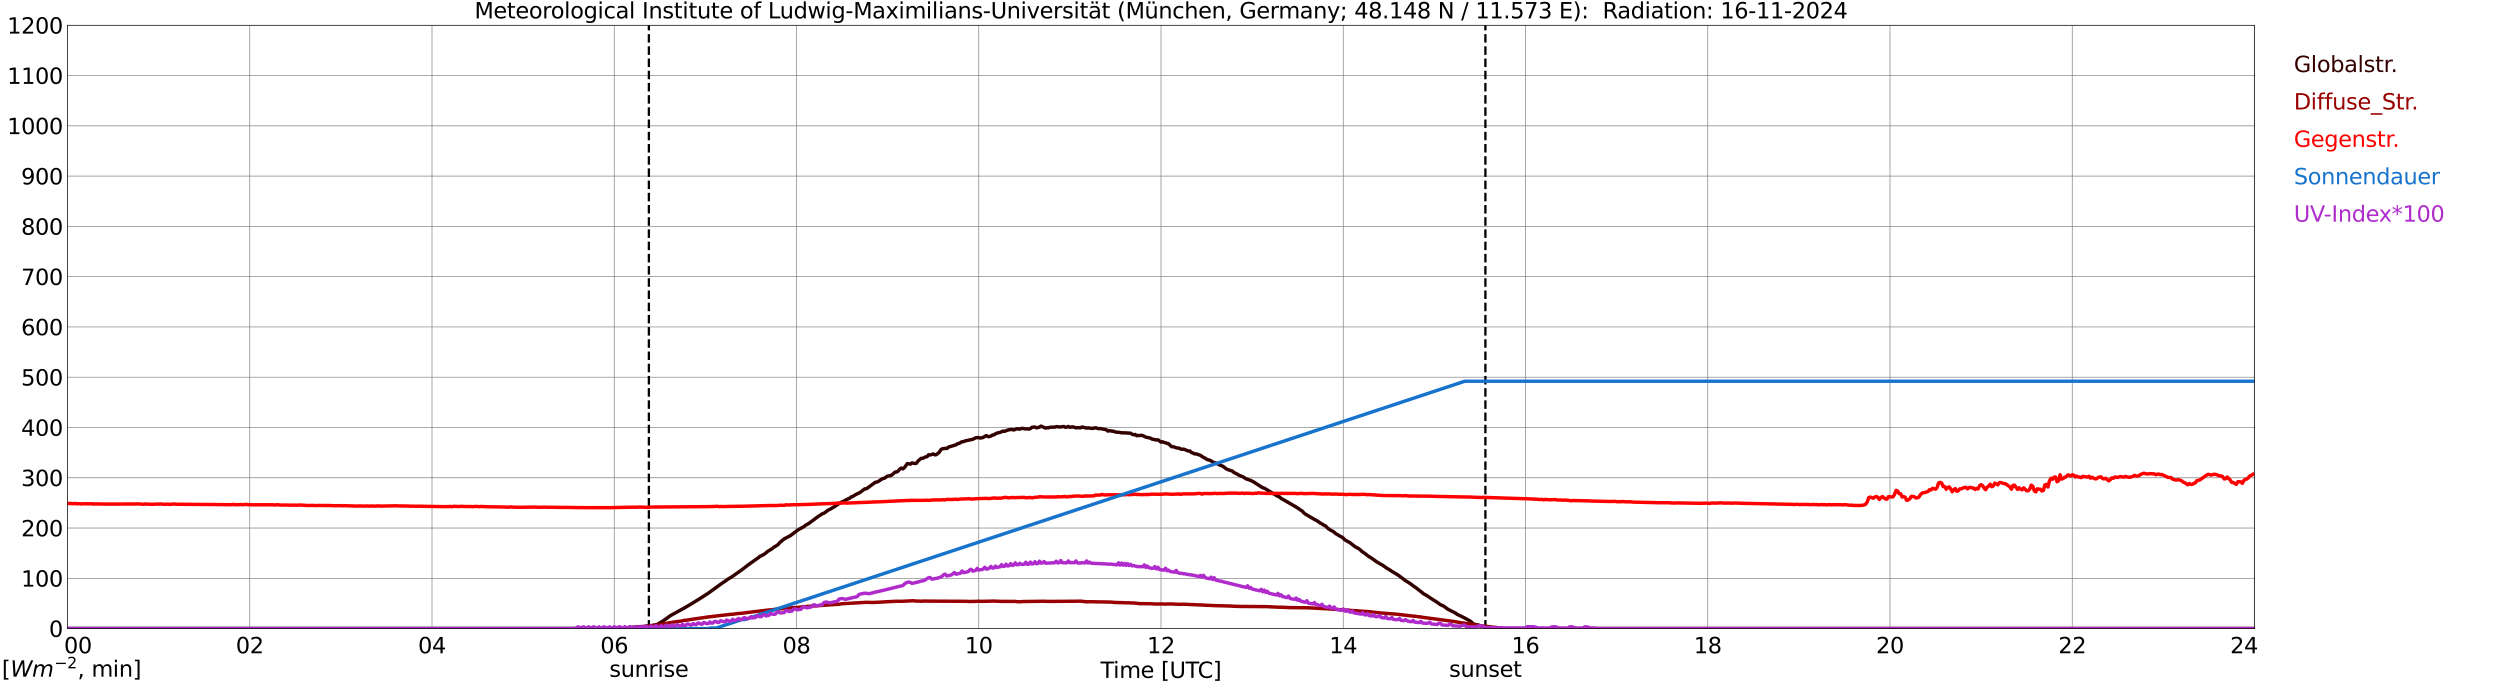 <?xml version="1.0" encoding="utf-8" standalone="no"?>
<!DOCTYPE svg PUBLIC "-//W3C//DTD SVG 1.1//EN"
  "http://www.w3.org/Graphics/SVG/1.1/DTD/svg11.dtd">
<svg xmlns:xlink="http://www.w3.org/1999/xlink" width="1085.4pt" height="296.64pt" viewBox="0 0 1085.4 296.64" xmlns="http://www.w3.org/2000/svg" version="1.1">
 <defs>
  <style type="text/css">*{stroke-linejoin: round; stroke-linecap: butt}</style>
 </defs>
 <g id="figure_1">
  <g id="patch_1">
   <path d="M 0 296.64 
L 1085.4 296.64 
L 1085.4 0 
L 0 0 
z
" style="fill: #ffffff"/>
  </g>
  <g id="axes_1">
   <g id="patch_2">
    <path d="M 29.306 272.909 
L 978.814 272.909 
L 978.814 10.976 
L 29.306 10.976 
z
" style="fill: #ffffff"/>
   </g>
   <g id="patch_3">
    <path d="M 978.814 272.909 
L 978.814 272.909 
L 978.814 10.976 
L 978.814 10.976 
z
" clip-path="url(#p7e0ffa0dda)" style="fill: #d3d3d3; opacity: 0.25; stroke: #d3d3d3; stroke-linejoin: miter"/>
   </g>
   <g id="matplotlib.axis_1">
    <g id="xtick_1">
     <g id="line2d_1">
      <path d="M 29.306 272.909 
L 29.306 10.976 
" clip-path="url(#p7e0ffa0dda)" style="fill: none; stroke: #808080; stroke-width: 0.3; stroke-linecap: square"/>
     </g>
     <g id="line2d_2"/>
     <g id="text_1">
      <!--    00 -->
      <g transform="translate(18.733 283.627) scale(0.095 -0.095)">
       <defs>
        <path id="DejaVuSans-20" transform="scale(0.016)"/>
        <path id="DejaVuSans-30" d="M 2034 4250 
Q 1547 4250 1301 3770 
Q 1056 3291 1056 2328 
Q 1056 1369 1301 889 
Q 1547 409 2034 409 
Q 2525 409 2770 889 
Q 3016 1369 3016 2328 
Q 3016 3291 2770 3770 
Q 2525 4250 2034 4250 
z
M 2034 4750 
Q 2819 4750 3233 4129 
Q 3647 3509 3647 2328 
Q 3647 1150 3233 529 
Q 2819 -91 2034 -91 
Q 1250 -91 836 529 
Q 422 1150 422 2328 
Q 422 3509 836 4129 
Q 1250 4750 2034 4750 
z
" transform="scale(0.016)"/>
       </defs>
       <use xlink:href="#DejaVuSans-20"/>
       <use xlink:href="#DejaVuSans-20" transform="translate(31.787 0)"/>
       <use xlink:href="#DejaVuSans-20" transform="translate(63.574 0)"/>
       <use xlink:href="#DejaVuSans-30" transform="translate(95.361 0)"/>
       <use xlink:href="#DejaVuSans-30" transform="translate(158.984 0)"/>
      </g>
     </g>
    </g>
    <g id="xtick_2">
     <g id="line2d_3">
      <path d="M 108.431 272.909 
L 108.431 10.976 
" clip-path="url(#p7e0ffa0dda)" style="fill: none; stroke: #808080; stroke-width: 0.3; stroke-linecap: square"/>
     </g>
     <g id="line2d_4"/>
     <g id="text_2">
      <!-- 02 -->
      <g transform="translate(102.387 283.627) scale(0.095 -0.095)">
       <defs>
        <path id="DejaVuSans-32" d="M 1228 531 
L 3431 531 
L 3431 0 
L 469 0 
L 469 531 
Q 828 903 1448 1529 
Q 2069 2156 2228 2338 
Q 2531 2678 2651 2914 
Q 2772 3150 2772 3378 
Q 2772 3750 2511 3984 
Q 2250 4219 1831 4219 
Q 1534 4219 1204 4116 
Q 875 4013 500 3803 
L 500 4441 
Q 881 4594 1212 4672 
Q 1544 4750 1819 4750 
Q 2544 4750 2975 4387 
Q 3406 4025 3406 3419 
Q 3406 3131 3298 2873 
Q 3191 2616 2906 2266 
Q 2828 2175 2409 1742 
Q 1991 1309 1228 531 
z
" transform="scale(0.016)"/>
       </defs>
       <use xlink:href="#DejaVuSans-30"/>
       <use xlink:href="#DejaVuSans-32" transform="translate(63.623 0)"/>
      </g>
     </g>
    </g>
    <g id="xtick_3">
     <g id="line2d_5">
      <path d="M 187.557 272.909 
L 187.557 10.976 
" clip-path="url(#p7e0ffa0dda)" style="fill: none; stroke: #808080; stroke-width: 0.3; stroke-linecap: square"/>
     </g>
     <g id="line2d_6"/>
     <g id="text_3">
      <!-- 04 -->
      <g transform="translate(181.513 283.627) scale(0.095 -0.095)">
       <defs>
        <path id="DejaVuSans-34" d="M 2419 4116 
L 825 1625 
L 2419 1625 
L 2419 4116 
z
M 2253 4666 
L 3047 4666 
L 3047 1625 
L 3713 1625 
L 3713 1100 
L 3047 1100 
L 3047 0 
L 2419 0 
L 2419 1100 
L 313 1100 
L 313 1709 
L 2253 4666 
z
" transform="scale(0.016)"/>
       </defs>
       <use xlink:href="#DejaVuSans-30"/>
       <use xlink:href="#DejaVuSans-34" transform="translate(63.623 0)"/>
      </g>
     </g>
    </g>
    <g id="xtick_4">
     <g id="line2d_7">
      <path d="M 266.683 272.909 
L 266.683 10.976 
" clip-path="url(#p7e0ffa0dda)" style="fill: none; stroke: #808080; stroke-width: 0.3; stroke-linecap: square"/>
     </g>
     <g id="line2d_8"/>
     <g id="text_4">
      <!-- 06 -->
      <g transform="translate(260.638 283.627) scale(0.095 -0.095)">
       <defs>
        <path id="DejaVuSans-36" d="M 2113 2584 
Q 1688 2584 1439 2293 
Q 1191 2003 1191 1497 
Q 1191 994 1439 701 
Q 1688 409 2113 409 
Q 2538 409 2786 701 
Q 3034 994 3034 1497 
Q 3034 2003 2786 2293 
Q 2538 2584 2113 2584 
z
M 3366 4563 
L 3366 3988 
Q 3128 4100 2886 4159 
Q 2644 4219 2406 4219 
Q 1781 4219 1451 3797 
Q 1122 3375 1075 2522 
Q 1259 2794 1537 2939 
Q 1816 3084 2150 3084 
Q 2853 3084 3261 2657 
Q 3669 2231 3669 1497 
Q 3669 778 3244 343 
Q 2819 -91 2113 -91 
Q 1303 -91 875 529 
Q 447 1150 447 2328 
Q 447 3434 972 4092 
Q 1497 4750 2381 4750 
Q 2619 4750 2861 4703 
Q 3103 4656 3366 4563 
z
" transform="scale(0.016)"/>
       </defs>
       <use xlink:href="#DejaVuSans-30"/>
       <use xlink:href="#DejaVuSans-36" transform="translate(63.623 0)"/>
      </g>
     </g>
    </g>
    <g id="xtick_5">
     <g id="line2d_9">
      <path d="M 345.808 272.909 
L 345.808 10.976 
" clip-path="url(#p7e0ffa0dda)" style="fill: none; stroke: #808080; stroke-width: 0.3; stroke-linecap: square"/>
     </g>
     <g id="line2d_10"/>
     <g id="text_5">
      <!-- 08 -->
      <g transform="translate(339.764 283.627) scale(0.095 -0.095)">
       <defs>
        <path id="DejaVuSans-38" d="M 2034 2216 
Q 1584 2216 1326 1975 
Q 1069 1734 1069 1313 
Q 1069 891 1326 650 
Q 1584 409 2034 409 
Q 2484 409 2743 651 
Q 3003 894 3003 1313 
Q 3003 1734 2745 1975 
Q 2488 2216 2034 2216 
z
M 1403 2484 
Q 997 2584 770 2862 
Q 544 3141 544 3541 
Q 544 4100 942 4425 
Q 1341 4750 2034 4750 
Q 2731 4750 3128 4425 
Q 3525 4100 3525 3541 
Q 3525 3141 3298 2862 
Q 3072 2584 2669 2484 
Q 3125 2378 3379 2068 
Q 3634 1759 3634 1313 
Q 3634 634 3220 271 
Q 2806 -91 2034 -91 
Q 1263 -91 848 271 
Q 434 634 434 1313 
Q 434 1759 690 2068 
Q 947 2378 1403 2484 
z
M 1172 3481 
Q 1172 3119 1398 2916 
Q 1625 2713 2034 2713 
Q 2441 2713 2670 2916 
Q 2900 3119 2900 3481 
Q 2900 3844 2670 4047 
Q 2441 4250 2034 4250 
Q 1625 4250 1398 4047 
Q 1172 3844 1172 3481 
z
" transform="scale(0.016)"/>
       </defs>
       <use xlink:href="#DejaVuSans-30"/>
       <use xlink:href="#DejaVuSans-38" transform="translate(63.623 0)"/>
      </g>
     </g>
    </g>
    <g id="xtick_6">
     <g id="line2d_11">
      <path d="M 424.934 272.909 
L 424.934 10.976 
" clip-path="url(#p7e0ffa0dda)" style="fill: none; stroke: #808080; stroke-width: 0.3; stroke-linecap: square"/>
     </g>
     <g id="line2d_12"/>
     <g id="text_6">
      <!-- 10 -->
      <g transform="translate(418.89 283.627) scale(0.095 -0.095)">
       <defs>
        <path id="DejaVuSans-31" d="M 794 531 
L 1825 531 
L 1825 4091 
L 703 3866 
L 703 4441 
L 1819 4666 
L 2450 4666 
L 2450 531 
L 3481 531 
L 3481 0 
L 794 0 
L 794 531 
z
" transform="scale(0.016)"/>
       </defs>
       <use xlink:href="#DejaVuSans-31"/>
       <use xlink:href="#DejaVuSans-30" transform="translate(63.623 0)"/>
      </g>
     </g>
    </g>
    <g id="xtick_7">
     <g id="line2d_13">
      <path d="M 504.06 272.909 
L 504.06 10.976 
" clip-path="url(#p7e0ffa0dda)" style="fill: none; stroke: #808080; stroke-width: 0.3; stroke-linecap: square"/>
     </g>
     <g id="line2d_14"/>
     <g id="text_7">
      <!-- 12 -->
      <g transform="translate(498.015 283.627) scale(0.095 -0.095)">
       <use xlink:href="#DejaVuSans-31"/>
       <use xlink:href="#DejaVuSans-32" transform="translate(63.623 0)"/>
      </g>
     </g>
    </g>
    <g id="xtick_8">
     <g id="line2d_15">
      <path d="M 583.185 272.909 
L 583.185 10.976 
" clip-path="url(#p7e0ffa0dda)" style="fill: none; stroke: #808080; stroke-width: 0.3; stroke-linecap: square"/>
     </g>
     <g id="line2d_16"/>
     <g id="text_8">
      <!-- 14 -->
      <g transform="translate(577.141 283.627) scale(0.095 -0.095)">
       <use xlink:href="#DejaVuSans-31"/>
       <use xlink:href="#DejaVuSans-34" transform="translate(63.623 0)"/>
      </g>
     </g>
    </g>
    <g id="xtick_9">
     <g id="line2d_17">
      <path d="M 662.311 272.909 
L 662.311 10.976 
" clip-path="url(#p7e0ffa0dda)" style="fill: none; stroke: #808080; stroke-width: 0.3; stroke-linecap: square"/>
     </g>
     <g id="line2d_18"/>
     <g id="text_9">
      <!-- 16 -->
      <g transform="translate(656.267 283.627) scale(0.095 -0.095)">
       <use xlink:href="#DejaVuSans-31"/>
       <use xlink:href="#DejaVuSans-36" transform="translate(63.623 0)"/>
      </g>
     </g>
    </g>
    <g id="xtick_10">
     <g id="line2d_19">
      <path d="M 741.437 272.909 
L 741.437 10.976 
" clip-path="url(#p7e0ffa0dda)" style="fill: none; stroke: #808080; stroke-width: 0.3; stroke-linecap: square"/>
     </g>
     <g id="line2d_20"/>
     <g id="text_10">
      <!-- 18 -->
      <g transform="translate(735.392 283.627) scale(0.095 -0.095)">
       <use xlink:href="#DejaVuSans-31"/>
       <use xlink:href="#DejaVuSans-38" transform="translate(63.623 0)"/>
      </g>
     </g>
    </g>
    <g id="xtick_11">
     <g id="line2d_21">
      <path d="M 820.562 272.909 
L 820.562 10.976 
" clip-path="url(#p7e0ffa0dda)" style="fill: none; stroke: #808080; stroke-width: 0.3; stroke-linecap: square"/>
     </g>
     <g id="line2d_22"/>
     <g id="text_11">
      <!-- 20 -->
      <g transform="translate(814.518 283.627) scale(0.095 -0.095)">
       <use xlink:href="#DejaVuSans-32"/>
       <use xlink:href="#DejaVuSans-30" transform="translate(63.623 0)"/>
      </g>
     </g>
    </g>
    <g id="xtick_12">
     <g id="line2d_23">
      <path d="M 899.688 272.909 
L 899.688 10.976 
" clip-path="url(#p7e0ffa0dda)" style="fill: none; stroke: #808080; stroke-width: 0.3; stroke-linecap: square"/>
     </g>
     <g id="line2d_24"/>
     <g id="text_12">
      <!-- 22 -->
      <g transform="translate(893.644 283.627) scale(0.095 -0.095)">
       <use xlink:href="#DejaVuSans-32"/>
       <use xlink:href="#DejaVuSans-32" transform="translate(63.623 0)"/>
      </g>
     </g>
    </g>
    <g id="xtick_13">
     <g id="line2d_25">
      <path d="M 978.814 272.909 
L 978.814 10.976 
" clip-path="url(#p7e0ffa0dda)" style="fill: none; stroke: #808080; stroke-width: 0.3; stroke-linecap: square"/>
     </g>
     <g id="line2d_26"/>
     <g id="text_13">
      <!-- 24    -->
      <g transform="translate(968.241 283.627) scale(0.095 -0.095)">
       <use xlink:href="#DejaVuSans-32"/>
       <use xlink:href="#DejaVuSans-34" transform="translate(63.623 0)"/>
       <use xlink:href="#DejaVuSans-20" transform="translate(127.246 0)"/>
       <use xlink:href="#DejaVuSans-20" transform="translate(159.033 0)"/>
       <use xlink:href="#DejaVuSans-20" transform="translate(190.82 0)"/>
      </g>
     </g>
    </g>
    <g id="text_14">
     <!-- Time [UTC] -->
     <g transform="translate(477.806 294.322) scale(0.095 -0.095)">
      <defs>
       <path id="DejaVuSans-54" d="M -19 4666 
L 3928 4666 
L 3928 4134 
L 2272 4134 
L 2272 0 
L 1638 0 
L 1638 4134 
L -19 4134 
L -19 4666 
z
" transform="scale(0.016)"/>
       <path id="DejaVuSans-69" d="M 603 3500 
L 1178 3500 
L 1178 0 
L 603 0 
L 603 3500 
z
M 603 4863 
L 1178 4863 
L 1178 4134 
L 603 4134 
L 603 4863 
z
" transform="scale(0.016)"/>
       <path id="DejaVuSans-6d" d="M 3328 2828 
Q 3544 3216 3844 3400 
Q 4144 3584 4550 3584 
Q 5097 3584 5394 3201 
Q 5691 2819 5691 2113 
L 5691 0 
L 5113 0 
L 5113 2094 
Q 5113 2597 4934 2840 
Q 4756 3084 4391 3084 
Q 3944 3084 3684 2787 
Q 3425 2491 3425 1978 
L 3425 0 
L 2847 0 
L 2847 2094 
Q 2847 2600 2669 2842 
Q 2491 3084 2119 3084 
Q 1678 3084 1418 2786 
Q 1159 2488 1159 1978 
L 1159 0 
L 581 0 
L 581 3500 
L 1159 3500 
L 1159 2956 
Q 1356 3278 1631 3431 
Q 1906 3584 2284 3584 
Q 2666 3584 2933 3390 
Q 3200 3197 3328 2828 
z
" transform="scale(0.016)"/>
       <path id="DejaVuSans-65" d="M 3597 1894 
L 3597 1613 
L 953 1613 
Q 991 1019 1311 708 
Q 1631 397 2203 397 
Q 2534 397 2845 478 
Q 3156 559 3463 722 
L 3463 178 
Q 3153 47 2828 -22 
Q 2503 -91 2169 -91 
Q 1331 -91 842 396 
Q 353 884 353 1716 
Q 353 2575 817 3079 
Q 1281 3584 2069 3584 
Q 2775 3584 3186 3129 
Q 3597 2675 3597 1894 
z
M 3022 2063 
Q 3016 2534 2758 2815 
Q 2500 3097 2075 3097 
Q 1594 3097 1305 2825 
Q 1016 2553 972 2059 
L 3022 2063 
z
" transform="scale(0.016)"/>
       <path id="DejaVuSans-5b" d="M 550 4863 
L 1875 4863 
L 1875 4416 
L 1125 4416 
L 1125 -397 
L 1875 -397 
L 1875 -844 
L 550 -844 
L 550 4863 
z
" transform="scale(0.016)"/>
       <path id="DejaVuSans-55" d="M 556 4666 
L 1191 4666 
L 1191 1831 
Q 1191 1081 1462 751 
Q 1734 422 2344 422 
Q 2950 422 3222 751 
Q 3494 1081 3494 1831 
L 3494 4666 
L 4128 4666 
L 4128 1753 
Q 4128 841 3676 375 
Q 3225 -91 2344 -91 
Q 1459 -91 1007 375 
Q 556 841 556 1753 
L 556 4666 
z
" transform="scale(0.016)"/>
       <path id="DejaVuSans-43" d="M 4122 4306 
L 4122 3641 
Q 3803 3938 3442 4084 
Q 3081 4231 2675 4231 
Q 1875 4231 1450 3742 
Q 1025 3253 1025 2328 
Q 1025 1406 1450 917 
Q 1875 428 2675 428 
Q 3081 428 3442 575 
Q 3803 722 4122 1019 
L 4122 359 
Q 3791 134 3420 21 
Q 3050 -91 2638 -91 
Q 1578 -91 968 557 
Q 359 1206 359 2328 
Q 359 3453 968 4101 
Q 1578 4750 2638 4750 
Q 3056 4750 3426 4639 
Q 3797 4528 4122 4306 
z
" transform="scale(0.016)"/>
       <path id="DejaVuSans-5d" d="M 1947 4863 
L 1947 -844 
L 622 -844 
L 622 -397 
L 1369 -397 
L 1369 4416 
L 622 4416 
L 622 4863 
L 1947 4863 
z
" transform="scale(0.016)"/>
      </defs>
      <use xlink:href="#DejaVuSans-54"/>
      <use xlink:href="#DejaVuSans-69" transform="translate(57.959 0)"/>
      <use xlink:href="#DejaVuSans-6d" transform="translate(85.742 0)"/>
      <use xlink:href="#DejaVuSans-65" transform="translate(183.154 0)"/>
      <use xlink:href="#DejaVuSans-20" transform="translate(244.678 0)"/>
      <use xlink:href="#DejaVuSans-5b" transform="translate(276.465 0)"/>
      <use xlink:href="#DejaVuSans-55" transform="translate(315.479 0)"/>
      <use xlink:href="#DejaVuSans-54" transform="translate(388.672 0)"/>
      <use xlink:href="#DejaVuSans-43" transform="translate(443.881 0)"/>
      <use xlink:href="#DejaVuSans-5d" transform="translate(513.705 0)"/>
     </g>
    </g>
   </g>
   <g id="matplotlib.axis_2">
    <g id="ytick_1">
     <g id="line2d_27">
      <path d="M 29.306 272.909 
L 978.814 272.909 
" clip-path="url(#p7e0ffa0dda)" style="fill: none; stroke: #808080; stroke-width: 0.3; stroke-linecap: square"/>
     </g>
     <g id="line2d_28"/>
     <g id="text_15">
      <!-- 0 -->
      <g transform="translate(21.261 276.518) scale(0.095 -0.095)">
       <use xlink:href="#DejaVuSans-30"/>
      </g>
     </g>
    </g>
    <g id="ytick_2">
     <g id="line2d_29">
      <path d="M 29.306 251.081 
L 978.814 251.081 
" clip-path="url(#p7e0ffa0dda)" style="fill: none; stroke: #808080; stroke-width: 0.3; stroke-linecap: square"/>
     </g>
     <g id="line2d_30"/>
     <g id="text_16">
      <!-- 100 -->
      <g transform="translate(9.173 254.69) scale(0.095 -0.095)">
       <use xlink:href="#DejaVuSans-31"/>
       <use xlink:href="#DejaVuSans-30" transform="translate(63.623 0)"/>
       <use xlink:href="#DejaVuSans-30" transform="translate(127.246 0)"/>
      </g>
     </g>
    </g>
    <g id="ytick_3">
     <g id="line2d_31">
      <path d="M 29.306 229.253 
L 978.814 229.253 
" clip-path="url(#p7e0ffa0dda)" style="fill: none; stroke: #808080; stroke-width: 0.3; stroke-linecap: square"/>
     </g>
     <g id="line2d_32"/>
     <g id="text_17">
      <!-- 200 -->
      <g transform="translate(9.173 232.863) scale(0.095 -0.095)">
       <use xlink:href="#DejaVuSans-32"/>
       <use xlink:href="#DejaVuSans-30" transform="translate(63.623 0)"/>
       <use xlink:href="#DejaVuSans-30" transform="translate(127.246 0)"/>
      </g>
     </g>
    </g>
    <g id="ytick_4">
     <g id="line2d_33">
      <path d="M 29.306 207.426 
L 978.814 207.426 
" clip-path="url(#p7e0ffa0dda)" style="fill: none; stroke: #808080; stroke-width: 0.3; stroke-linecap: square"/>
     </g>
     <g id="line2d_34"/>
     <g id="text_18">
      <!-- 300 -->
      <g transform="translate(9.173 211.035) scale(0.095 -0.095)">
       <defs>
        <path id="DejaVuSans-33" d="M 2597 2516 
Q 3050 2419 3304 2112 
Q 3559 1806 3559 1356 
Q 3559 666 3084 287 
Q 2609 -91 1734 -91 
Q 1441 -91 1130 -33 
Q 819 25 488 141 
L 488 750 
Q 750 597 1062 519 
Q 1375 441 1716 441 
Q 2309 441 2620 675 
Q 2931 909 2931 1356 
Q 2931 1769 2642 2001 
Q 2353 2234 1838 2234 
L 1294 2234 
L 1294 2753 
L 1863 2753 
Q 2328 2753 2575 2939 
Q 2822 3125 2822 3475 
Q 2822 3834 2567 4026 
Q 2313 4219 1838 4219 
Q 1578 4219 1281 4162 
Q 984 4106 628 3988 
L 628 4550 
Q 988 4650 1302 4700 
Q 1616 4750 1894 4750 
Q 2613 4750 3031 4423 
Q 3450 4097 3450 3541 
Q 3450 3153 3228 2886 
Q 3006 2619 2597 2516 
z
" transform="scale(0.016)"/>
       </defs>
       <use xlink:href="#DejaVuSans-33"/>
       <use xlink:href="#DejaVuSans-30" transform="translate(63.623 0)"/>
       <use xlink:href="#DejaVuSans-30" transform="translate(127.246 0)"/>
      </g>
     </g>
    </g>
    <g id="ytick_5">
     <g id="line2d_35">
      <path d="M 29.306 185.598 
L 978.814 185.598 
" clip-path="url(#p7e0ffa0dda)" style="fill: none; stroke: #808080; stroke-width: 0.3; stroke-linecap: square"/>
     </g>
     <g id="line2d_36"/>
     <g id="text_19">
      <!-- 400 -->
      <g transform="translate(9.173 189.207) scale(0.095 -0.095)">
       <use xlink:href="#DejaVuSans-34"/>
       <use xlink:href="#DejaVuSans-30" transform="translate(63.623 0)"/>
       <use xlink:href="#DejaVuSans-30" transform="translate(127.246 0)"/>
      </g>
     </g>
    </g>
    <g id="ytick_6">
     <g id="line2d_37">
      <path d="M 29.306 163.77 
L 978.814 163.77 
" clip-path="url(#p7e0ffa0dda)" style="fill: none; stroke: #808080; stroke-width: 0.3; stroke-linecap: square"/>
     </g>
     <g id="line2d_38"/>
     <g id="text_20">
      <!-- 500 -->
      <g transform="translate(9.173 167.379) scale(0.095 -0.095)">
       <defs>
        <path id="DejaVuSans-35" d="M 691 4666 
L 3169 4666 
L 3169 4134 
L 1269 4134 
L 1269 2991 
Q 1406 3038 1543 3061 
Q 1681 3084 1819 3084 
Q 2600 3084 3056 2656 
Q 3513 2228 3513 1497 
Q 3513 744 3044 326 
Q 2575 -91 1722 -91 
Q 1428 -91 1123 -41 
Q 819 9 494 109 
L 494 744 
Q 775 591 1075 516 
Q 1375 441 1709 441 
Q 2250 441 2565 725 
Q 2881 1009 2881 1497 
Q 2881 1984 2565 2268 
Q 2250 2553 1709 2553 
Q 1456 2553 1204 2497 
Q 953 2441 691 2322 
L 691 4666 
z
" transform="scale(0.016)"/>
       </defs>
       <use xlink:href="#DejaVuSans-35"/>
       <use xlink:href="#DejaVuSans-30" transform="translate(63.623 0)"/>
       <use xlink:href="#DejaVuSans-30" transform="translate(127.246 0)"/>
      </g>
     </g>
    </g>
    <g id="ytick_7">
     <g id="line2d_39">
      <path d="M 29.306 141.942 
L 978.814 141.942 
" clip-path="url(#p7e0ffa0dda)" style="fill: none; stroke: #808080; stroke-width: 0.3; stroke-linecap: square"/>
     </g>
     <g id="line2d_40"/>
     <g id="text_21">
      <!-- 600 -->
      <g transform="translate(9.173 145.551) scale(0.095 -0.095)">
       <use xlink:href="#DejaVuSans-36"/>
       <use xlink:href="#DejaVuSans-30" transform="translate(63.623 0)"/>
       <use xlink:href="#DejaVuSans-30" transform="translate(127.246 0)"/>
      </g>
     </g>
    </g>
    <g id="ytick_8">
     <g id="line2d_41">
      <path d="M 29.306 120.114 
L 978.814 120.114 
" clip-path="url(#p7e0ffa0dda)" style="fill: none; stroke: #808080; stroke-width: 0.3; stroke-linecap: square"/>
     </g>
     <g id="line2d_42"/>
     <g id="text_22">
      <!-- 700 -->
      <g transform="translate(9.173 123.724) scale(0.095 -0.095)">
       <defs>
        <path id="DejaVuSans-37" d="M 525 4666 
L 3525 4666 
L 3525 4397 
L 1831 0 
L 1172 0 
L 2766 4134 
L 525 4134 
L 525 4666 
z
" transform="scale(0.016)"/>
       </defs>
       <use xlink:href="#DejaVuSans-37"/>
       <use xlink:href="#DejaVuSans-30" transform="translate(63.623 0)"/>
       <use xlink:href="#DejaVuSans-30" transform="translate(127.246 0)"/>
      </g>
     </g>
    </g>
    <g id="ytick_9">
     <g id="line2d_43">
      <path d="M 29.306 98.287 
L 978.814 98.287 
" clip-path="url(#p7e0ffa0dda)" style="fill: none; stroke: #808080; stroke-width: 0.3; stroke-linecap: square"/>
     </g>
     <g id="line2d_44"/>
     <g id="text_23">
      <!-- 800 -->
      <g transform="translate(9.173 101.896) scale(0.095 -0.095)">
       <use xlink:href="#DejaVuSans-38"/>
       <use xlink:href="#DejaVuSans-30" transform="translate(63.623 0)"/>
       <use xlink:href="#DejaVuSans-30" transform="translate(127.246 0)"/>
      </g>
     </g>
    </g>
    <g id="ytick_10">
     <g id="line2d_45">
      <path d="M 29.306 76.459 
L 978.814 76.459 
" clip-path="url(#p7e0ffa0dda)" style="fill: none; stroke: #808080; stroke-width: 0.3; stroke-linecap: square"/>
     </g>
     <g id="line2d_46"/>
     <g id="text_24">
      <!-- 900 -->
      <g transform="translate(9.173 80.068) scale(0.095 -0.095)">
       <defs>
        <path id="DejaVuSans-39" d="M 703 97 
L 703 672 
Q 941 559 1184 500 
Q 1428 441 1663 441 
Q 2288 441 2617 861 
Q 2947 1281 2994 2138 
Q 2813 1869 2534 1725 
Q 2256 1581 1919 1581 
Q 1219 1581 811 2004 
Q 403 2428 403 3163 
Q 403 3881 828 4315 
Q 1253 4750 1959 4750 
Q 2769 4750 3195 4129 
Q 3622 3509 3622 2328 
Q 3622 1225 3098 567 
Q 2575 -91 1691 -91 
Q 1453 -91 1209 -44 
Q 966 3 703 97 
z
M 1959 2075 
Q 2384 2075 2632 2365 
Q 2881 2656 2881 3163 
Q 2881 3666 2632 3958 
Q 2384 4250 1959 4250 
Q 1534 4250 1286 3958 
Q 1038 3666 1038 3163 
Q 1038 2656 1286 2365 
Q 1534 2075 1959 2075 
z
" transform="scale(0.016)"/>
       </defs>
       <use xlink:href="#DejaVuSans-39"/>
       <use xlink:href="#DejaVuSans-30" transform="translate(63.623 0)"/>
       <use xlink:href="#DejaVuSans-30" transform="translate(127.246 0)"/>
      </g>
     </g>
    </g>
    <g id="ytick_11">
     <g id="line2d_47">
      <path d="M 29.306 54.631 
L 978.814 54.631 
" clip-path="url(#p7e0ffa0dda)" style="fill: none; stroke: #808080; stroke-width: 0.3; stroke-linecap: square"/>
     </g>
     <g id="line2d_48"/>
     <g id="text_25">
      <!-- 1000 -->
      <g transform="translate(3.128 58.24) scale(0.095 -0.095)">
       <use xlink:href="#DejaVuSans-31"/>
       <use xlink:href="#DejaVuSans-30" transform="translate(63.623 0)"/>
       <use xlink:href="#DejaVuSans-30" transform="translate(127.246 0)"/>
       <use xlink:href="#DejaVuSans-30" transform="translate(190.869 0)"/>
      </g>
     </g>
    </g>
    <g id="ytick_12">
     <g id="line2d_49">
      <path d="M 29.306 32.803 
L 978.814 32.803 
" clip-path="url(#p7e0ffa0dda)" style="fill: none; stroke: #808080; stroke-width: 0.3; stroke-linecap: square"/>
     </g>
     <g id="line2d_50"/>
     <g id="text_26">
      <!-- 1100 -->
      <g transform="translate(3.128 36.413) scale(0.095 -0.095)">
       <use xlink:href="#DejaVuSans-31"/>
       <use xlink:href="#DejaVuSans-31" transform="translate(63.623 0)"/>
       <use xlink:href="#DejaVuSans-30" transform="translate(127.246 0)"/>
       <use xlink:href="#DejaVuSans-30" transform="translate(190.869 0)"/>
      </g>
     </g>
    </g>
    <g id="ytick_13">
     <g id="line2d_51">
      <path d="M 29.306 10.976 
L 978.814 10.976 
" clip-path="url(#p7e0ffa0dda)" style="fill: none; stroke: #808080; stroke-width: 0.3; stroke-linecap: square"/>
     </g>
     <g id="line2d_52"/>
     <g id="text_27">
      <!-- 1200 -->
      <g transform="translate(3.128 14.585) scale(0.095 -0.095)">
       <use xlink:href="#DejaVuSans-31"/>
       <use xlink:href="#DejaVuSans-32" transform="translate(63.623 0)"/>
       <use xlink:href="#DejaVuSans-30" transform="translate(127.246 0)"/>
       <use xlink:href="#DejaVuSans-30" transform="translate(190.869 0)"/>
      </g>
     </g>
    </g>
   </g>
   <g id="line2d_53">
    <path d="M 281.717 272.909 
L 281.717 10.976 
" clip-path="url(#p7e0ffa0dda)" style="fill: none; stroke-dasharray: 3.7,1.6; stroke-dashoffset: 0; stroke: #000000"/>
   </g>
   <g id="line2d_54">
    <path d="M 644.903 272.909 
L 644.903 10.976 
" clip-path="url(#p7e0ffa0dda)" style="fill: none; stroke-dasharray: 3.7,1.6; stroke-dashoffset: 0; stroke: #000000"/>
   </g>
   <g id="line2d_55">
    <path d="M 29.306 272.909 
L 273.936 272.909 
L 274.595 272.376 
L 276.573 272.226 
L 279.87 271.955 
L 282.508 271.652 
L 285.145 271.213 
L 287.783 269.659 
L 291.08 267.279 
L 297.674 263.649 
L 300.311 262.08 
L 304.267 259.631 
L 307.564 257.505 
L 312.839 253.672 
L 314.818 252.321 
L 316.136 251.376 
L 317.455 250.616 
L 318.774 249.706 
L 322.071 247.392 
L 324.708 245.349 
L 328.005 243.003 
L 329.324 242.092 
L 329.983 241.483 
L 330.643 241.265 
L 331.961 240.505 
L 333.28 239.408 
L 334.599 238.58 
L 335.258 238.209 
L 335.918 237.618 
L 337.236 236.841 
L 337.896 236.352 
L 338.555 235.542 
L 339.874 234.444 
L 340.533 233.92 
L 343.171 232.554 
L 346.468 230.039 
L 349.105 228.603 
L 349.765 228.011 
L 351.083 227.319 
L 355.04 224.366 
L 357.018 223.065 
L 357.677 222.829 
L 358.337 222.408 
L 359.655 221.395 
L 360.315 221.142 
L 361.634 220.315 
L 362.293 219.976 
L 364.93 218.204 
L 366.249 217.63 
L 368.227 216.567 
L 368.887 216.314 
L 369.546 215.74 
L 370.206 215.537 
L 371.524 214.727 
L 373.502 213.747 
L 374.821 212.684 
L 375.481 212.228 
L 376.14 212.228 
L 377.459 211.265 
L 380.096 209.342 
L 380.756 209.307 
L 381.415 208.953 
L 382.734 208.076 
L 383.393 207.738 
L 384.053 207.602 
L 384.712 207.078 
L 385.371 206.707 
L 386.69 206.489 
L 387.349 206.118 
L 388.668 204.918 
L 389.328 204.935 
L 389.987 204.463 
L 390.646 203.669 
L 391.306 203.23 
L 391.965 203.569 
L 392.624 203.077 
L 393.943 201.272 
L 395.262 201.508 
L 395.921 200.984 
L 397.24 201.255 
L 397.899 201.104 
L 398.559 200.174 
L 399.878 199.011 
L 400.537 199.026 
L 401.856 198.352 
L 402.515 198.251 
L 403.175 197.439 
L 403.834 197.557 
L 405.153 197.086 
L 405.812 197.457 
L 406.471 197.424 
L 407.79 196.359 
L 408.45 195.278 
L 409.109 194.84 
L 410.428 194.654 
L 411.087 194.739 
L 411.746 194.13 
L 415.043 193.135 
L 415.703 192.646 
L 416.362 192.543 
L 417.681 191.768 
L 418.34 191.751 
L 419 191.43 
L 422.297 190.738 
L 423.615 190.079 
L 424.275 189.979 
L 424.934 189.996 
L 425.593 190.197 
L 426.912 189.911 
L 427.572 189.437 
L 428.231 189.116 
L 428.89 189.54 
L 429.55 189.557 
L 430.209 189.337 
L 430.869 188.881 
L 431.528 188.848 
L 432.187 188.324 
L 432.847 188.036 
L 434.165 187.733 
L 435.484 187.176 
L 436.144 187.261 
L 437.462 186.755 
L 438.122 186.569 
L 439.44 186.434 
L 440.1 186.687 
L 441.419 186.146 
L 442.737 186.316 
L 443.397 186.01 
L 444.056 185.978 
L 445.375 186.264 
L 446.034 186.13 
L 446.694 186.331 
L 447.353 186.078 
L 448.012 185.521 
L 449.331 185.386 
L 449.991 185.757 
L 451.309 185.436 
L 451.969 184.997 
L 453.947 185.86 
L 454.606 185.724 
L 455.266 185.707 
L 455.925 185.489 
L 457.903 185.436 
L 458.563 185.251 
L 459.222 185.251 
L 459.881 185.403 
L 461.859 185.168 
L 462.519 185.521 
L 463.178 185.436 
L 463.838 185.15 
L 464.497 185.504 
L 465.816 185.303 
L 467.134 185.775 
L 467.794 185.639 
L 469.113 185.757 
L 469.772 185.371 
L 471.75 185.86 
L 472.409 185.775 
L 474.388 186.028 
L 475.047 185.809 
L 475.706 185.742 
L 477.025 186.13 
L 477.685 186.045 
L 480.322 186.584 
L 480.981 187.158 
L 481.641 186.99 
L 483.619 187.294 
L 484.278 187.564 
L 486.256 187.75 
L 486.916 187.903 
L 488.235 187.918 
L 489.553 188.003 
L 490.872 188.071 
L 491.532 188.527 
L 492.191 188.78 
L 492.85 188.627 
L 493.51 189.184 
L 494.169 189.016 
L 494.828 189.134 
L 495.488 188.966 
L 496.147 189.134 
L 497.466 189.793 
L 499.444 190.197 
L 500.103 190.603 
L 502.082 191.024 
L 502.741 190.941 
L 504.06 191.954 
L 504.719 191.784 
L 505.379 192.105 
L 506.038 192.222 
L 506.697 192.511 
L 507.357 192.663 
L 508.675 193.945 
L 509.335 193.912 
L 510.654 194.418 
L 511.313 194.554 
L 511.972 194.571 
L 512.632 194.958 
L 513.291 195.06 
L 513.95 195.01 
L 515.929 195.82 
L 516.588 195.785 
L 517.247 196.461 
L 517.907 196.664 
L 518.566 197.051 
L 519.226 197.036 
L 520.544 197.457 
L 521.204 197.71 
L 522.522 198.622 
L 523.182 198.876 
L 523.841 199.397 
L 524.501 199.635 
L 525.16 199.753 
L 527.138 200.916 
L 527.797 200.984 
L 529.776 201.997 
L 530.435 202.2 
L 531.094 202.556 
L 532.413 203.584 
L 533.732 204.125 
L 535.051 204.514 
L 535.71 205.138 
L 537.029 205.762 
L 537.688 206.218 
L 539.007 206.775 
L 539.666 207.011 
L 540.985 207.89 
L 542.963 208.565 
L 544.282 209.239 
L 548.238 211.789 
L 548.898 211.924 
L 554.832 215.537 
L 555.491 215.705 
L 556.151 216.364 
L 557.47 217.091 
L 562.745 220.145 
L 565.382 221.902 
L 566.042 222.626 
L 566.701 223.185 
L 570.657 225.514 
L 571.976 226.206 
L 573.295 227.134 
L 573.954 227.455 
L 574.613 227.961 
L 575.273 228.182 
L 576.592 229.448 
L 577.91 230.308 
L 578.57 230.611 
L 579.229 231.052 
L 579.889 231.659 
L 581.867 232.84 
L 582.526 233.128 
L 583.185 233.634 
L 583.845 234.344 
L 585.164 235.136 
L 585.823 235.424 
L 588.46 237.45 
L 589.779 238.124 
L 590.439 238.598 
L 591.098 239.255 
L 593.076 240.656 
L 593.736 241.23 
L 595.714 242.496 
L 597.692 243.915 
L 599.011 244.707 
L 600.329 245.434 
L 602.307 246.853 
L 602.967 247.172 
L 604.286 248.051 
L 606.923 249.621 
L 610.22 252.103 
L 612.198 253.318 
L 613.517 254.314 
L 614.836 255.241 
L 618.133 257.841 
L 619.451 258.568 
L 622.089 260.34 
L 623.408 261.133 
L 625.386 262.519 
L 626.705 263.108 
L 628.683 264.544 
L 630.661 265.54 
L 631.98 266.214 
L 632.639 266.721 
L 635.936 268.325 
L 638.573 269.811 
L 639.233 270.503 
L 639.892 270.96 
L 641.211 271.28 
L 641.87 271.348 
L 643.189 271.92 
L 645.827 272.426 
L 651.102 272.883 
L 654.399 272.909 
L 978.154 272.909 
L 978.154 272.909 
" clip-path="url(#p7e0ffa0dda)" style="fill: none; stroke: #330000; stroke-width: 1.5; stroke-linecap: square"/>
   </g>
   <g id="line2d_56">
    <path d="M 29.306 272.909 
L 273.936 272.909 
L 274.595 272.444 
L 280.53 271.983 
L 285.805 271.27 
L 287.124 271.016 
L 292.399 270.093 
L 296.355 269.547 
L 297.014 269.338 
L 298.333 269.213 
L 300.971 268.792 
L 306.246 268.037 
L 307.564 267.827 
L 308.883 267.701 
L 310.202 267.533 
L 317.455 266.694 
L 318.114 266.694 
L 320.093 266.4 
L 322.73 266.19 
L 324.708 265.896 
L 333.28 264.889 
L 335.918 264.636 
L 337.236 264.468 
L 338.555 264.385 
L 340.533 264.176 
L 343.171 263.922 
L 347.127 263.63 
L 348.446 263.42 
L 349.765 263.335 
L 364.271 262.329 
L 365.59 262.119 
L 376.14 261.489 
L 378.777 261.574 
L 380.756 261.489 
L 389.328 261.028 
L 391.306 261.069 
L 396.581 260.816 
L 397.899 260.984 
L 398.559 260.943 
L 399.878 261.028 
L 401.196 260.943 
L 403.175 260.984 
L 419.659 261.069 
L 420.978 261.152 
L 424.275 261.069 
L 424.934 260.984 
L 425.593 261.069 
L 426.912 261.069 
L 430.869 260.984 
L 431.528 260.943 
L 432.847 261.028 
L 435.484 261.111 
L 440.759 261.111 
L 441.419 261.237 
L 442.078 261.194 
L 442.737 261.279 
L 444.056 261.152 
L 451.309 261.069 
L 452.628 261.028 
L 455.266 261.111 
L 467.134 261.028 
L 469.113 260.984 
L 471.75 261.279 
L 473.728 261.237 
L 477.025 261.32 
L 478.344 261.32 
L 482.3 261.406 
L 484.278 261.574 
L 487.575 261.657 
L 489.553 261.74 
L 490.213 261.698 
L 490.872 261.783 
L 492.191 261.783 
L 494.828 262.076 
L 499.444 262.119 
L 500.763 262.202 
L 502.741 262.244 
L 504.719 262.202 
L 505.379 262.285 
L 508.016 262.202 
L 511.972 262.37 
L 513.291 262.329 
L 515.269 262.37 
L 516.588 262.453 
L 520.544 262.621 
L 521.863 262.665 
L 523.182 262.748 
L 527.797 262.958 
L 531.754 263.043 
L 534.391 263.126 
L 535.71 263.211 
L 538.348 263.294 
L 550.216 263.377 
L 554.832 263.63 
L 556.151 263.63 
L 560.107 263.798 
L 568.02 263.881 
L 575.932 264.302 
L 577.251 264.385 
L 594.395 265.559 
L 599.67 266.149 
L 606.264 266.651 
L 613.517 267.491 
L 614.836 267.576 
L 615.495 267.742 
L 616.814 267.827 
L 617.473 267.995 
L 618.792 268.163 
L 631.32 269.842 
L 633.958 270.305 
L 635.276 270.471 
L 637.255 270.807 
L 641.211 271.479 
L 650.442 272.529 
L 651.761 272.653 
L 652.42 272.909 
L 978.154 272.909 
L 978.154 272.909 
" clip-path="url(#p7e0ffa0dda)" style="fill: none; stroke: #990000; stroke-width: 1.5; stroke-linecap: square"/>
   </g>
   <g id="line2d_57">
    <path d="M 29.306 218.604 
L 29.965 218.558 
L 31.284 218.645 
L 31.943 218.678 
L 32.603 218.566 
L 33.262 218.713 
L 34.581 218.686 
L 35.24 218.8 
L 36.559 218.706 
L 38.537 218.748 
L 39.856 218.706 
L 40.515 218.826 
L 41.834 218.789 
L 43.153 218.796 
L 44.472 218.835 
L 51.725 218.837 
L 57.659 218.817 
L 58.978 218.804 
L 60.297 218.769 
L 62.275 218.961 
L 62.934 218.817 
L 66.231 218.946 
L 68.209 218.826 
L 68.869 218.903 
L 69.528 218.785 
L 71.506 218.961 
L 72.825 218.868 
L 73.484 218.972 
L 74.803 218.896 
L 75.462 218.791 
L 76.781 218.922 
L 99.2 219.106 
L 100.519 219.125 
L 101.178 218.986 
L 102.497 219.164 
L 103.156 219.068 
L 103.816 219.108 
L 104.475 219.029 
L 105.135 219.145 
L 107.113 218.988 
L 107.772 219.132 
L 108.431 219.066 
L 109.091 219.158 
L 110.41 219.167 
L 118.322 219.175 
L 119.641 219.239 
L 120.3 219.108 
L 121.619 219.261 
L 129.532 219.337 
L 130.191 219.241 
L 133.488 219.461 
L 136.125 219.418 
L 136.785 219.503 
L 138.104 219.461 
L 140.082 219.466 
L 142.719 219.494 
L 144.038 219.477 
L 144.697 219.575 
L 147.994 219.522 
L 148.654 219.594 
L 149.972 219.564 
L 154.588 219.71 
L 155.907 219.677 
L 157.226 219.695 
L 158.544 219.732 
L 159.204 219.649 
L 160.523 219.739 
L 161.182 219.677 
L 163.16 219.752 
L 163.819 219.619 
L 165.138 219.728 
L 171.732 219.601 
L 173.051 219.649 
L 177.007 219.699 
L 178.985 219.784 
L 179.645 219.739 
L 180.304 219.819 
L 181.623 219.771 
L 192.832 219.963 
L 194.81 219.946 
L 195.47 219.852 
L 196.129 220.051 
L 196.788 219.811 
L 199.426 219.926 
L 200.085 219.822 
L 202.063 219.904 
L 204.701 219.911 
L 205.36 219.968 
L 206.679 219.852 
L 207.998 219.994 
L 208.657 219.887 
L 211.954 220.018 
L 213.273 220.033 
L 218.548 220.114 
L 220.526 220.203 
L 221.186 220.193 
L 221.845 220.022 
L 222.504 220.179 
L 225.142 220.243 
L 232.395 220.164 
L 233.714 220.243 
L 235.033 220.217 
L 237.011 220.188 
L 237.67 220.254 
L 238.989 220.223 
L 240.308 220.247 
L 241.626 220.269 
L 248.22 220.319 
L 250.198 220.372 
L 254.814 220.402 
L 264.045 220.42 
L 275.255 220.184 
L 275.914 220.234 
L 277.892 220.142 
L 281.189 220.289 
L 282.508 220.142 
L 308.224 219.952 
L 311.521 219.824 
L 312.18 219.957 
L 313.499 219.88 
L 314.158 219.948 
L 315.477 219.88 
L 320.093 219.808 
L 322.071 219.795 
L 333.94 219.481 
L 335.258 219.472 
L 337.236 219.474 
L 339.215 219.328 
L 340.533 219.426 
L 341.193 219.136 
L 341.852 219.243 
L 343.83 219.156 
L 349.105 219.062 
L 355.699 218.791 
L 362.952 218.529 
L 363.612 218.411 
L 364.93 218.455 
L 366.909 218.324 
L 367.568 218.433 
L 370.206 218.311 
L 375.481 218.108 
L 380.096 217.918 
L 382.074 217.844 
L 383.393 217.794 
L 393.943 217.272 
L 394.603 217.362 
L 395.262 217.2 
L 396.581 217.246 
L 398.559 217.237 
L 400.537 217.237 
L 402.515 217.167 
L 403.175 217.257 
L 405.153 217.056 
L 408.45 217.043 
L 409.109 216.949 
L 410.428 217.03 
L 411.087 216.801 
L 412.406 216.866 
L 413.725 216.831 
L 414.384 216.829 
L 415.043 216.707 
L 415.703 216.862 
L 417.022 216.676 
L 420.978 216.521 
L 421.637 216.678 
L 424.275 216.502 
L 427.572 216.381 
L 428.89 216.41 
L 429.55 216.451 
L 431.528 216.198 
L 432.847 216.305 
L 434.825 216.259 
L 435.484 216.065 
L 436.803 215.919 
L 437.462 216.109 
L 438.122 216.17 
L 438.781 216.01 
L 440.759 216.043 
L 444.716 215.943 
L 445.375 216.137 
L 447.353 215.971 
L 448.012 216.172 
L 449.991 215.814 
L 450.65 215.86 
L 451.309 215.655 
L 453.947 215.794 
L 455.925 215.744 
L 456.584 215.827 
L 457.244 215.738 
L 458.563 215.81 
L 459.222 215.609 
L 459.881 215.731 
L 461.859 215.631 
L 462.519 215.543 
L 463.178 215.766 
L 464.497 215.526 
L 465.156 215.552 
L 466.475 215.364 
L 468.453 215.353 
L 469.113 215.447 
L 469.772 215.425 
L 470.431 215.53 
L 471.091 215.288 
L 472.409 215.358 
L 475.047 215.277 
L 475.706 214.882 
L 476.366 215.026 
L 477.025 214.899 
L 477.685 214.936 
L 478.344 214.64 
L 479.003 214.847 
L 479.663 214.917 
L 480.981 214.825 
L 485.597 214.827 
L 486.256 214.945 
L 486.916 214.805 
L 488.235 214.786 
L 488.894 214.799 
L 489.553 214.642 
L 490.213 214.819 
L 490.872 214.651 
L 491.532 214.725 
L 492.85 214.513 
L 493.51 214.716 
L 494.169 214.616 
L 494.828 214.738 
L 497.466 214.716 
L 498.785 214.712 
L 499.444 214.576 
L 500.763 214.559 
L 504.06 214.598 
L 506.038 214.439 
L 508.675 214.592 
L 511.972 214.476 
L 512.632 214.67 
L 513.291 214.437 
L 518.566 214.404 
L 520.544 214.207 
L 521.204 214.253 
L 521.863 214.548 
L 522.522 214.253 
L 525.819 214.312 
L 527.797 214.164 
L 528.457 214.325 
L 529.116 214.21 
L 530.435 214.262 
L 532.413 214.196 
L 533.073 214.098 
L 534.391 214.096 
L 537.029 214.096 
L 537.688 214.218 
L 539.007 214.122 
L 539.666 214.079 
L 540.326 214.262 
L 540.985 214.116 
L 544.282 214.258 
L 544.941 214.118 
L 545.601 214.199 
L 546.26 213.965 
L 547.579 214.105 
L 550.216 214.227 
L 561.426 214.218 
L 562.085 214.175 
L 562.745 214.325 
L 565.382 214.188 
L 566.042 214.33 
L 567.36 214.29 
L 569.998 214.227 
L 574.613 214.5 
L 575.273 214.415 
L 575.932 214.491 
L 577.251 214.417 
L 577.91 214.537 
L 580.548 214.506 
L 581.207 214.605 
L 582.526 214.568 
L 584.504 214.731 
L 585.823 214.611 
L 588.46 214.714 
L 589.12 214.642 
L 589.779 214.72 
L 591.757 214.602 
L 593.076 214.705 
L 593.736 214.773 
L 594.395 214.712 
L 600.329 215.144 
L 606.923 215.183 
L 609.561 215.255 
L 610.22 215.181 
L 611.539 215.336 
L 620.77 215.421 
L 623.408 215.517 
L 636.595 215.772 
L 637.914 215.775 
L 639.233 215.849 
L 642.53 215.971 
L 643.189 216.01 
L 643.848 215.932 
L 645.167 215.965 
L 653.739 216.255 
L 664.949 216.619 
L 668.905 216.875 
L 669.564 216.794 
L 670.224 217.032 
L 670.883 216.818 
L 672.861 216.99 
L 675.499 216.899 
L 676.158 217.126 
L 677.477 217.062 
L 678.796 217.176 
L 679.455 217.1 
L 681.433 217.303 
L 682.092 217.436 
L 682.752 217.313 
L 690.005 217.455 
L 690.664 217.541 
L 691.983 217.558 
L 698.577 217.713 
L 699.896 217.715 
L 701.215 217.654 
L 701.874 217.853 
L 702.533 217.789 
L 703.193 217.85 
L 704.511 217.75 
L 705.83 217.859 
L 707.808 217.857 
L 709.127 218.005 
L 711.765 218.049 
L 713.743 218.115 
L 717.04 218.178 
L 720.337 218.276 
L 724.293 218.261 
L 726.93 218.435 
L 727.59 218.333 
L 738.14 218.523 
L 740.777 218.44 
L 742.096 218.553 
L 743.415 218.37 
L 744.734 218.455 
L 747.371 218.291 
L 748.69 218.462 
L 750.009 218.401 
L 751.327 218.435 
L 751.987 218.488 
L 752.646 218.379 
L 757.262 218.531 
L 778.362 218.972 
L 779.021 219.082 
L 779.681 218.907 
L 781 219.047 
L 783.637 218.994 
L 784.296 219.064 
L 784.956 218.996 
L 785.615 219.092 
L 787.593 219.053 
L 788.253 219.114 
L 788.912 219.058 
L 789.572 219.184 
L 790.89 219.058 
L 793.528 219.195 
L 794.187 219.034 
L 794.847 219.167 
L 796.825 219.086 
L 797.484 219.189 
L 798.143 219.084 
L 799.462 219.158 
L 800.122 219.206 
L 800.781 219.09 
L 803.419 219.365 
L 804.078 219.3 
L 804.737 219.461 
L 808.034 219.442 
L 809.353 219.23 
L 810.012 218.896 
L 810.672 217.927 
L 811.331 216.054 
L 811.99 215.816 
L 813.309 216.303 
L 813.969 215.783 
L 814.628 215.574 
L 815.287 215.914 
L 815.947 216.875 
L 816.606 216.032 
L 817.265 215.55 
L 817.925 216.174 
L 818.584 216.595 
L 819.244 216.724 
L 819.903 215.604 
L 821.222 215.748 
L 821.881 215.703 
L 822.541 214.668 
L 823.2 212.904 
L 823.859 213.181 
L 824.519 214.317 
L 825.178 214.36 
L 825.837 215.786 
L 826.497 215.58 
L 827.156 215.921 
L 827.816 217.207 
L 828.475 217.071 
L 829.134 216.587 
L 829.794 215.495 
L 830.453 215.515 
L 831.112 215.65 
L 831.772 216.185 
L 832.431 216.135 
L 833.091 215.858 
L 833.75 214.819 
L 834.409 214.172 
L 835.069 213.847 
L 835.728 213.856 
L 837.047 213.406 
L 837.706 212.605 
L 838.366 212.717 
L 839.025 212.02 
L 840.344 212.376 
L 841.003 211.673 
L 841.663 209.704 
L 842.322 209.41 
L 842.981 209.715 
L 843.641 211.239 
L 844.3 211.176 
L 844.959 212.411 
L 845.619 211.684 
L 846.278 211.383 
L 846.938 212.311 
L 847.597 213.5 
L 848.256 212.588 
L 848.916 212.132 
L 849.575 213.291 
L 850.235 213.031 
L 850.894 212.223 
L 851.553 212.197 
L 852.872 211.64 
L 853.531 211.577 
L 854.191 212.234 
L 854.85 211.732 
L 855.51 211.584 
L 856.169 211.865 
L 856.828 211.874 
L 857.488 212.503 
L 858.147 212.025 
L 858.806 212.267 
L 859.466 210.811 
L 860.125 210.433 
L 860.785 210.863 
L 861.444 211.966 
L 862.103 212.618 
L 862.763 211.442 
L 863.422 211.01 
L 864.082 210.215 
L 864.741 211.317 
L 865.4 211.023 
L 866.06 209.733 
L 867.378 210.484 
L 868.038 209.541 
L 868.697 209.495 
L 870.016 209.968 
L 870.675 209.977 
L 872.653 211.435 
L 873.313 212.402 
L 873.972 210.706 
L 874.632 210.66 
L 875.95 212.483 
L 876.61 211.8 
L 877.269 212.354 
L 877.929 212.671 
L 878.588 211.8 
L 879.907 213.055 
L 880.566 213.037 
L 881.225 212.415 
L 881.885 210.645 
L 882.544 211.075 
L 883.204 213.103 
L 883.863 213.553 
L 884.522 212.23 
L 885.182 212.378 
L 885.841 212.4 
L 886.5 213.166 
L 887.16 212.913 
L 887.819 210.521 
L 888.479 210.318 
L 889.138 211.424 
L 889.797 208.79 
L 890.457 207.65 
L 891.116 208.091 
L 891.775 207.19 
L 892.435 207.12 
L 893.094 209.17 
L 893.754 208.707 
L 894.413 206.133 
L 895.072 207.982 
L 895.732 207.777 
L 896.391 207.24 
L 897.051 207.013 
L 897.71 206.216 
L 898.369 206.304 
L 899.029 206.672 
L 899.688 206.17 
L 900.347 206.29 
L 901.007 207.078 
L 901.666 206.731 
L 902.326 207.048 
L 903.644 207.349 
L 904.304 206.806 
L 906.282 207.146 
L 906.941 206.764 
L 907.601 207.598 
L 908.26 207.199 
L 909.579 207.899 
L 910.238 207.851 
L 910.898 207.323 
L 911.557 207.089 
L 912.216 207.033 
L 912.876 207.805 
L 913.535 207.925 
L 914.194 207.633 
L 915.513 208.761 
L 916.173 208.323 
L 916.832 207.487 
L 917.491 207.655 
L 918.151 207.094 
L 919.469 207.268 
L 920.129 207.011 
L 920.788 206.934 
L 922.107 207.183 
L 922.766 206.836 
L 924.085 207.196 
L 924.745 207.203 
L 926.063 206.834 
L 926.723 206.369 
L 927.382 206.642 
L 928.041 206.699 
L 928.701 206.491 
L 929.36 205.987 
L 930.679 205.457 
L 931.998 205.747 
L 932.657 205.793 
L 933.316 205.633 
L 935.295 205.743 
L 935.954 206.107 
L 936.613 205.876 
L 937.273 205.815 
L 937.932 206.09 
L 938.592 205.989 
L 941.229 207.262 
L 942.548 207.336 
L 943.207 207.984 
L 944.526 208.399 
L 945.845 208.318 
L 946.504 208.449 
L 947.163 208.755 
L 947.823 209.294 
L 948.482 209.541 
L 949.801 210.47 
L 950.46 209.899 
L 951.12 210.337 
L 951.779 210.287 
L 952.438 209.907 
L 953.098 209.669 
L 953.757 208.698 
L 955.076 208.373 
L 958.373 206.037 
L 959.032 205.939 
L 959.692 206.234 
L 960.351 206.179 
L 961.01 205.928 
L 961.67 205.924 
L 962.329 206.074 
L 963.648 206.653 
L 964.307 206.611 
L 964.967 206.899 
L 965.626 207.923 
L 966.285 207.862 
L 966.945 207.129 
L 968.264 208.379 
L 968.923 209.449 
L 969.582 209.48 
L 970.901 210.318 
L 971.561 209.137 
L 972.879 209.204 
L 973.539 209.855 
L 974.198 208.578 
L 974.857 208.096 
L 975.517 207.973 
L 976.176 207.388 
L 976.836 206.585 
L 977.495 206.347 
L 978.154 205.93 
L 978.154 205.93 
" clip-path="url(#p7e0ffa0dda)" style="fill: none; stroke: #ff0000; stroke-width: 1.5; stroke-linecap: square"/>
   </g>
   <g id="line2d_58">
    <path d="M 29.306 272.909 
L 307.564 272.909 
L 308.224 272.691 
L 310.861 272.691 
L 322.071 268.98 
L 323.39 268.98 
L 635.936 165.516 
L 978.154 165.516 
L 978.154 165.516 
" clip-path="url(#p7e0ffa0dda)" style="fill: none; stroke: #1773cc; stroke-width: 1.5; stroke-linecap: square"/>
   </g>
   <g id="line2d_59">
    <path d="M 29.306 272.909 
L 249.539 272.909 
L 250.198 272.712 
L 250.858 272.167 
L 251.517 272.341 
L 252.176 272.691 
L 252.836 272.276 
L 253.495 272.188 
L 254.155 272.691 
L 254.814 272.712 
L 255.473 272.145 
L 256.792 272.691 
L 257.451 272.188 
L 258.111 272.21 
L 258.77 272.691 
L 259.43 272.712 
L 260.089 272.145 
L 260.748 272.625 
L 261.408 272.712 
L 262.067 272.145 
L 262.726 272.298 
L 263.386 272.691 
L 264.045 272.516 
L 264.705 272.145 
L 265.364 272.669 
L 266.023 272.712 
L 266.683 272.101 
L 268.002 272.669 
L 268.661 272.145 
L 269.32 272.167 
L 269.98 272.647 
L 270.639 272.691 
L 271.298 272.079 
L 271.958 272.538 
L 272.617 272.647 
L 273.277 272.058 
L 273.936 272.167 
L 274.595 272.603 
L 275.255 272.625 
L 275.914 272.014 
L 276.573 272.56 
L 277.233 272.581 
L 277.892 271.948 
L 278.552 272.145 
L 279.211 272.494 
L 279.87 271.97 
L 280.53 271.905 
L 281.189 272.429 
L 281.849 272.429 
L 282.508 271.796 
L 283.827 272.341 
L 284.486 271.752 
L 285.145 271.752 
L 285.805 272.232 
L 286.464 272.232 
L 287.124 271.577 
L 287.783 272.058 
L 288.442 272.101 
L 289.102 271.468 
L 289.761 271.555 
L 290.42 271.97 
L 291.08 271.97 
L 291.739 271.294 
L 292.399 271.861 
L 293.058 271.817 
L 293.717 271.272 
L 294.377 271.359 
L 295.036 271.73 
L 295.696 271.73 
L 296.355 271.075 
L 297.014 271.577 
L 297.674 271.555 
L 298.333 270.922 
L 298.992 270.988 
L 299.652 271.381 
L 300.311 271.359 
L 300.971 270.704 
L 301.63 271.141 
L 302.289 271.163 
L 302.949 270.551 
L 303.608 270.53 
L 304.267 270.988 
L 304.927 270.966 
L 305.586 270.268 
L 306.905 270.748 
L 307.564 270.704 
L 308.224 270.028 
L 308.883 270.551 
L 309.543 270.464 
L 310.202 269.831 
L 310.861 269.787 
L 311.521 270.246 
L 312.18 270.202 
L 312.839 269.504 
L 313.499 269.656 
L 314.158 269.962 
L 314.818 269.918 
L 315.477 269.198 
L 316.136 269.569 
L 316.796 269.656 
L 317.455 269.591 
L 318.114 268.871 
L 318.774 269.395 
L 319.433 269.307 
L 320.752 268.521 
L 321.411 269.045 
L 322.071 268.958 
L 322.73 268.303 
L 323.39 268.15 
L 324.049 268.652 
L 325.368 268.412 
L 326.027 267.736 
L 326.686 268.259 
L 328.005 268.085 
L 328.665 267.299 
L 329.324 267.605 
L 329.983 267.736 
L 330.643 267.67 
L 331.302 266.884 
L 331.961 266.95 
L 332.621 267.43 
L 333.94 267.103 
L 334.599 266.295 
L 335.258 266.601 
L 335.918 266.732 
L 336.577 266.644 
L 337.236 265.88 
L 337.896 265.727 
L 338.555 266.077 
L 339.215 266.12 
L 340.533 265.902 
L 341.193 265.073 
L 341.852 265.138 
L 342.512 265.509 
L 343.83 265.291 
L 344.49 264.461 
L 345.149 264.33 
L 345.808 264.658 
L 346.468 264.723 
L 347.787 264.483 
L 348.446 263.632 
L 349.105 263.501 
L 350.424 263.916 
L 352.402 263.457 
L 353.062 262.628 
L 353.721 262.584 
L 354.38 263.064 
L 357.018 262.519 
L 357.677 261.646 
L 358.337 261.449 
L 358.996 261.384 
L 359.655 261.624 
L 360.315 261.733 
L 363.612 261.013 
L 364.271 260.096 
L 365.59 259.834 
L 366.249 259.965 
L 366.909 260.227 
L 372.184 259.026 
L 372.843 258.131 
L 374.162 257.76 
L 375.481 257.542 
L 377.459 257.76 
L 380.096 257.062 
L 384.053 256.167 
L 390.646 254.53 
L 391.965 254.246 
L 392.624 253.591 
L 393.284 253.111 
L 393.943 252.827 
L 394.603 252.696 
L 395.262 252.915 
L 395.921 253.286 
L 398.559 252.696 
L 399.878 252.303 
L 401.196 252.063 
L 403.175 250.797 
L 403.834 250.754 
L 404.493 251.452 
L 407.131 250.972 
L 408.45 250.514 
L 409.109 250.121 
L 409.768 249.444 
L 410.428 249.291 
L 411.087 250.077 
L 412.406 249.75 
L 413.065 249.619 
L 414.384 248.549 
L 415.043 249.313 
L 417.022 248.833 
L 417.681 247.894 
L 418.34 248.615 
L 420.318 248.2 
L 420.978 247.458 
L 421.637 247.152 
L 422.297 247.938 
L 423.615 247.632 
L 424.275 246.781 
L 424.934 247.479 
L 426.253 247.283 
L 426.912 246.999 
L 427.572 246.279 
L 428.231 247.087 
L 428.89 246.999 
L 429.55 246.628 
L 430.209 245.908 
L 430.869 246.672 
L 431.528 246.585 
L 432.187 245.777 
L 432.847 246.366 
L 434.165 246.082 
L 434.825 245.166 
L 435.484 245.93 
L 436.144 245.821 
L 436.803 244.947 
L 437.462 245.733 
L 438.122 245.602 
L 438.781 244.707 
L 439.44 245.493 
L 440.1 245.362 
L 440.759 244.358 
L 441.419 245.188 
L 442.078 245.209 
L 442.737 244.555 
L 443.397 245.035 
L 444.716 244.969 
L 445.375 244.118 
L 446.034 245.013 
L 446.694 244.926 
L 447.353 244.053 
L 448.012 244.838 
L 448.672 244.751 
L 449.331 243.878 
L 449.991 244.751 
L 450.65 244.62 
L 451.309 243.638 
L 451.969 244.489 
L 452.628 244.424 
L 453.287 243.812 
L 453.947 244.511 
L 457.903 244.336 
L 458.563 243.66 
L 459.222 244.402 
L 459.881 244.293 
L 460.541 243.354 
L 461.2 244.314 
L 462.519 244.336 
L 463.178 244.336 
L 463.838 243.529 
L 464.497 244.358 
L 465.156 244.205 
L 466.475 244.314 
L 467.134 243.529 
L 467.794 244.402 
L 469.113 244.445 
L 469.772 244.271 
L 471.091 244.402 
L 471.75 243.529 
L 472.409 244.467 
L 473.069 244.074 
L 473.728 244.533 
L 480.981 244.882 
L 481.641 244.969 
L 482.3 244.904 
L 483.619 245.078 
L 484.938 245.253 
L 485.597 244.358 
L 486.256 245.34 
L 486.916 244.467 
L 487.575 245.384 
L 488.235 244.62 
L 488.894 245.493 
L 489.553 244.729 
L 490.213 245.537 
L 490.872 245.013 
L 491.532 245.69 
L 492.191 245.537 
L 493.51 245.952 
L 496.147 246.061 
L 496.807 245.253 
L 497.466 246.344 
L 498.125 245.755 
L 498.785 246.519 
L 499.444 246.563 
L 500.103 246.759 
L 500.763 246.715 
L 501.422 245.973 
L 502.082 246.999 
L 502.741 246.301 
L 503.4 247.261 
L 505.379 247.545 
L 506.038 246.694 
L 506.697 247.785 
L 507.357 247.523 
L 508.016 248.112 
L 509.994 248.418 
L 510.654 247.654 
L 511.313 248.658 
L 512.632 248.942 
L 513.291 248.964 
L 513.95 249.117 
L 514.61 249.138 
L 515.269 249.335 
L 516.588 249.531 
L 518.566 249.815 
L 519.226 250.055 
L 519.885 250.121 
L 520.544 250.317 
L 521.204 249.815 
L 521.863 250.579 
L 522.522 249.793 
L 523.182 250.754 
L 523.841 251.016 
L 525.16 251.277 
L 525.819 250.579 
L 526.479 251.605 
L 527.138 250.819 
L 527.797 251.823 
L 529.776 252.325 
L 530.435 252.347 
L 531.094 252.631 
L 533.073 253.067 
L 534.391 253.417 
L 540.985 255.032 
L 541.644 254.312 
L 542.304 255.403 
L 542.963 255.032 
L 543.623 255.73 
L 546.919 256.516 
L 547.579 255.861 
L 548.238 256.931 
L 548.898 256.211 
L 549.557 257.215 
L 550.216 256.713 
L 550.876 257.542 
L 554.173 258.328 
L 554.832 257.629 
L 555.491 258.677 
L 556.151 258.219 
L 556.81 259.005 
L 557.47 259.114 
L 558.129 259.354 
L 558.788 259.463 
L 559.448 258.786 
L 560.107 259.834 
L 562.085 260.249 
L 562.745 259.638 
L 563.404 260.642 
L 564.063 260.271 
L 564.723 260.991 
L 565.382 261.1 
L 566.042 261.362 
L 566.701 261.493 
L 567.36 260.816 
L 568.02 261.842 
L 569.998 262.213 
L 570.657 261.58 
L 571.317 262.562 
L 571.976 262.431 
L 572.635 262.868 
L 573.295 262.934 
L 573.954 262.322 
L 574.613 263.305 
L 576.592 263.741 
L 577.251 263.13 
L 577.91 264.047 
L 578.57 264.112 
L 579.229 263.501 
L 579.889 264.461 
L 582.526 264.985 
L 583.185 264.374 
L 583.845 265.269 
L 584.504 265.378 
L 585.164 264.723 
L 585.823 265.684 
L 586.482 265.771 
L 587.142 265.269 
L 587.801 266.077 
L 591.098 266.644 
L 591.757 266.011 
L 592.417 266.906 
L 593.076 266.972 
L 593.736 266.404 
L 594.395 267.255 
L 595.714 267.452 
L 596.373 266.819 
L 597.032 267.67 
L 597.692 267.757 
L 598.351 267.605 
L 599.011 267.255 
L 599.67 268.107 
L 600.989 268.303 
L 601.648 267.648 
L 602.307 268.521 
L 603.626 268.674 
L 604.286 268.085 
L 604.945 268.892 
L 606.264 269.045 
L 606.923 268.98 
L 607.582 268.521 
L 608.242 269.351 
L 609.561 269.482 
L 610.22 269.002 
L 610.879 269.46 
L 611.539 269.766 
L 612.858 269.918 
L 613.517 269.351 
L 614.176 270.093 
L 616.154 270.311 
L 616.814 269.744 
L 617.473 270.464 
L 619.451 270.661 
L 620.111 270.508 
L 620.77 270.137 
L 621.429 270.901 
L 624.067 271.119 
L 624.726 270.551 
L 625.386 270.595 
L 626.045 271.337 
L 628.683 271.512 
L 629.342 271.032 
L 630.001 270.966 
L 630.661 271.686 
L 633.958 271.883 
L 635.276 271.359 
L 635.936 271.381 
L 636.595 272.079 
L 640.552 272.254 
L 641.87 271.752 
L 643.848 271.796 
L 644.508 272.429 
L 647.805 272.538 
L 653.739 272.625 
L 662.311 272.691 
L 662.97 272.101 
L 665.608 272.101 
L 666.927 272.341 
L 667.586 272.669 
L 672.202 272.712 
L 672.861 272.712 
L 673.521 272.254 
L 674.18 272.101 
L 675.499 272.167 
L 676.158 272.363 
L 676.817 272.691 
L 680.774 272.712 
L 681.433 272.145 
L 682.752 272.167 
L 684.071 272.691 
L 687.368 272.712 
L 688.027 272.145 
L 689.346 272.21 
L 690.005 272.56 
L 690.664 272.691 
L 692.643 272.712 
L 693.302 272.909 
L 978.154 272.909 
L 978.154 272.909 
" clip-path="url(#p7e0ffa0dda)" style="fill: none; stroke: #b02bcc; stroke-width: 1.5; stroke-linecap: square"/>
   </g>
   <g id="patch_4">
    <path d="M 29.306 272.909 
L 29.306 10.976 
" style="fill: none; stroke: #000000; stroke-width: 0.3; stroke-linejoin: miter; stroke-linecap: square"/>
   </g>
   <g id="patch_5">
    <path d="M 978.814 272.909 
L 978.814 10.976 
" style="fill: none; stroke: #000000; stroke-width: 0.3; stroke-linejoin: miter; stroke-linecap: square"/>
   </g>
   <g id="patch_6">
    <path d="M 29.306 272.909 
L 978.814 272.909 
" style="fill: none; stroke: #000000; stroke-width: 0.3; stroke-linejoin: miter; stroke-linecap: square"/>
   </g>
   <g id="patch_7">
    <path d="M 29.306 10.976 
L 978.814 10.976 
" style="fill: none; stroke: #000000; stroke-width: 0.3; stroke-linejoin: miter; stroke-linecap: square"/>
   </g>
   <g id="text_28">
    <!-- sunrise -->
    <g transform="translate(264.552 293.863) scale(0.095 -0.095)">
     <defs>
      <path id="DejaVuSans-73" d="M 2834 3397 
L 2834 2853 
Q 2591 2978 2328 3040 
Q 2066 3103 1784 3103 
Q 1356 3103 1142 2972 
Q 928 2841 928 2578 
Q 928 2378 1081 2264 
Q 1234 2150 1697 2047 
L 1894 2003 
Q 2506 1872 2764 1633 
Q 3022 1394 3022 966 
Q 3022 478 2636 193 
Q 2250 -91 1575 -91 
Q 1294 -91 989 -36 
Q 684 19 347 128 
L 347 722 
Q 666 556 975 473 
Q 1284 391 1588 391 
Q 1994 391 2212 530 
Q 2431 669 2431 922 
Q 2431 1156 2273 1281 
Q 2116 1406 1581 1522 
L 1381 1569 
Q 847 1681 609 1914 
Q 372 2147 372 2553 
Q 372 3047 722 3315 
Q 1072 3584 1716 3584 
Q 2034 3584 2315 3537 
Q 2597 3491 2834 3397 
z
" transform="scale(0.016)"/>
      <path id="DejaVuSans-75" d="M 544 1381 
L 544 3500 
L 1119 3500 
L 1119 1403 
Q 1119 906 1312 657 
Q 1506 409 1894 409 
Q 2359 409 2629 706 
Q 2900 1003 2900 1516 
L 2900 3500 
L 3475 3500 
L 3475 0 
L 2900 0 
L 2900 538 
Q 2691 219 2414 64 
Q 2138 -91 1772 -91 
Q 1169 -91 856 284 
Q 544 659 544 1381 
z
M 1991 3584 
L 1991 3584 
z
" transform="scale(0.016)"/>
      <path id="DejaVuSans-6e" d="M 3513 2113 
L 3513 0 
L 2938 0 
L 2938 2094 
Q 2938 2591 2744 2837 
Q 2550 3084 2163 3084 
Q 1697 3084 1428 2787 
Q 1159 2491 1159 1978 
L 1159 0 
L 581 0 
L 581 3500 
L 1159 3500 
L 1159 2956 
Q 1366 3272 1645 3428 
Q 1925 3584 2291 3584 
Q 2894 3584 3203 3211 
Q 3513 2838 3513 2113 
z
" transform="scale(0.016)"/>
      <path id="DejaVuSans-72" d="M 2631 2963 
Q 2534 3019 2420 3045 
Q 2306 3072 2169 3072 
Q 1681 3072 1420 2755 
Q 1159 2438 1159 1844 
L 1159 0 
L 581 0 
L 581 3500 
L 1159 3500 
L 1159 2956 
Q 1341 3275 1631 3429 
Q 1922 3584 2338 3584 
Q 2397 3584 2469 3576 
Q 2541 3569 2628 3553 
L 2631 2963 
z
" transform="scale(0.016)"/>
     </defs>
     <use xlink:href="#DejaVuSans-73"/>
     <use xlink:href="#DejaVuSans-75" transform="translate(52.1 0)"/>
     <use xlink:href="#DejaVuSans-6e" transform="translate(115.479 0)"/>
     <use xlink:href="#DejaVuSans-72" transform="translate(178.857 0)"/>
     <use xlink:href="#DejaVuSans-69" transform="translate(219.971 0)"/>
     <use xlink:href="#DejaVuSans-73" transform="translate(247.754 0)"/>
     <use xlink:href="#DejaVuSans-65" transform="translate(299.854 0)"/>
    </g>
   </g>
   <g id="text_29">
    <!-- sunset -->
    <g transform="translate(629.149 293.863) scale(0.095 -0.095)">
     <defs>
      <path id="DejaVuSans-74" d="M 1172 4494 
L 1172 3500 
L 2356 3500 
L 2356 3053 
L 1172 3053 
L 1172 1153 
Q 1172 725 1289 603 
Q 1406 481 1766 481 
L 2356 481 
L 2356 0 
L 1766 0 
Q 1100 0 847 248 
Q 594 497 594 1153 
L 594 3053 
L 172 3053 
L 172 3500 
L 594 3500 
L 594 4494 
L 1172 4494 
z
" transform="scale(0.016)"/>
     </defs>
     <use xlink:href="#DejaVuSans-73"/>
     <use xlink:href="#DejaVuSans-75" transform="translate(52.1 0)"/>
     <use xlink:href="#DejaVuSans-6e" transform="translate(115.479 0)"/>
     <use xlink:href="#DejaVuSans-73" transform="translate(178.857 0)"/>
     <use xlink:href="#DejaVuSans-65" transform="translate(230.957 0)"/>
     <use xlink:href="#DejaVuSans-74" transform="translate(292.48 0)"/>
    </g>
   </g>
   <g id="text_30">
    <!-- [$Wm^{-2}$, min] -->
    <g transform="translate(0.821 293.863) scale(0.095 -0.095)">
     <defs>
      <path id="DejaVuSans-Oblique-57" d="M 616 4666 
L 1228 4666 
L 1453 697 
L 3213 4666 
L 3916 4666 
L 4147 697 
L 5888 4666 
L 6528 4666 
L 4453 0 
L 3659 0 
L 3444 3891 
L 1697 0 
L 903 0 
L 616 4666 
z
" transform="scale(0.016)"/>
      <path id="DejaVuSans-Oblique-6d" d="M 5747 2113 
L 5338 0 
L 4763 0 
L 5166 2094 
Q 5191 2228 5203 2325 
Q 5216 2422 5216 2491 
Q 5216 2772 5059 2928 
Q 4903 3084 4622 3084 
Q 4203 3084 3875 2770 
Q 3547 2456 3450 1953 
L 3066 0 
L 2491 0 
L 2900 2094 
Q 2925 2209 2937 2307 
Q 2950 2406 2950 2484 
Q 2950 2769 2794 2926 
Q 2638 3084 2363 3084 
Q 1938 3084 1609 2770 
Q 1281 2456 1184 1953 
L 800 0 
L 225 0 
L 909 3500 
L 1484 3500 
L 1375 2956 
Q 1609 3263 1923 3423 
Q 2238 3584 2597 3584 
Q 2978 3584 3223 3384 
Q 3469 3184 3519 2828 
Q 3781 3197 4126 3390 
Q 4472 3584 4856 3584 
Q 5306 3584 5551 3325 
Q 5797 3066 5797 2591 
Q 5797 2488 5784 2364 
Q 5772 2241 5747 2113 
z
" transform="scale(0.016)"/>
      <path id="DejaVuSans-2212" d="M 678 2272 
L 4684 2272 
L 4684 1741 
L 678 1741 
L 678 2272 
z
" transform="scale(0.016)"/>
      <path id="DejaVuSans-2c" d="M 750 794 
L 1409 794 
L 1409 256 
L 897 -744 
L 494 -744 
L 750 256 
L 750 794 
z
" transform="scale(0.016)"/>
     </defs>
     <use xlink:href="#DejaVuSans-5b" transform="translate(0 0.766)"/>
     <use xlink:href="#DejaVuSans-Oblique-57" transform="translate(39.014 0.766)"/>
     <use xlink:href="#DejaVuSans-Oblique-6d" transform="translate(137.891 0.766)"/>
     <use xlink:href="#DejaVuSans-2212" transform="translate(239.953 39.047) scale(0.7)"/>
     <use xlink:href="#DejaVuSans-32" transform="translate(298.605 39.047) scale(0.7)"/>
     <use xlink:href="#DejaVuSans-2c" transform="translate(345.875 0.766)"/>
     <use xlink:href="#DejaVuSans-20" transform="translate(377.663 0.766)"/>
     <use xlink:href="#DejaVuSans-6d" transform="translate(409.45 0.766)"/>
     <use xlink:href="#DejaVuSans-69" transform="translate(506.862 0.766)"/>
     <use xlink:href="#DejaVuSans-6e" transform="translate(534.645 0.766)"/>
     <use xlink:href="#DejaVuSans-5d" transform="translate(598.024 0.766)"/>
    </g>
   </g>
   <g id="text_31">
    <!-- Globalstr. -->
    <g style="fill: #330000" transform="translate(995.905 31.291) scale(0.095 -0.095)">
     <defs>
      <path id="DejaVuSans-47" d="M 3809 666 
L 3809 1919 
L 2778 1919 
L 2778 2438 
L 4434 2438 
L 4434 434 
Q 4069 175 3628 42 
Q 3188 -91 2688 -91 
Q 1594 -91 976 548 
Q 359 1188 359 2328 
Q 359 3472 976 4111 
Q 1594 4750 2688 4750 
Q 3144 4750 3555 4637 
Q 3966 4525 4313 4306 
L 4313 3634 
Q 3963 3931 3569 4081 
Q 3175 4231 2741 4231 
Q 1884 4231 1454 3753 
Q 1025 3275 1025 2328 
Q 1025 1384 1454 906 
Q 1884 428 2741 428 
Q 3075 428 3337 486 
Q 3600 544 3809 666 
z
" transform="scale(0.016)"/>
      <path id="DejaVuSans-6c" d="M 603 4863 
L 1178 4863 
L 1178 0 
L 603 0 
L 603 4863 
z
" transform="scale(0.016)"/>
      <path id="DejaVuSans-6f" d="M 1959 3097 
Q 1497 3097 1228 2736 
Q 959 2375 959 1747 
Q 959 1119 1226 758 
Q 1494 397 1959 397 
Q 2419 397 2687 759 
Q 2956 1122 2956 1747 
Q 2956 2369 2687 2733 
Q 2419 3097 1959 3097 
z
M 1959 3584 
Q 2709 3584 3137 3096 
Q 3566 2609 3566 1747 
Q 3566 888 3137 398 
Q 2709 -91 1959 -91 
Q 1206 -91 779 398 
Q 353 888 353 1747 
Q 353 2609 779 3096 
Q 1206 3584 1959 3584 
z
" transform="scale(0.016)"/>
      <path id="DejaVuSans-62" d="M 3116 1747 
Q 3116 2381 2855 2742 
Q 2594 3103 2138 3103 
Q 1681 3103 1420 2742 
Q 1159 2381 1159 1747 
Q 1159 1113 1420 752 
Q 1681 391 2138 391 
Q 2594 391 2855 752 
Q 3116 1113 3116 1747 
z
M 1159 2969 
Q 1341 3281 1617 3432 
Q 1894 3584 2278 3584 
Q 2916 3584 3314 3078 
Q 3713 2572 3713 1747 
Q 3713 922 3314 415 
Q 2916 -91 2278 -91 
Q 1894 -91 1617 61 
Q 1341 213 1159 525 
L 1159 0 
L 581 0 
L 581 4863 
L 1159 4863 
L 1159 2969 
z
" transform="scale(0.016)"/>
      <path id="DejaVuSans-61" d="M 2194 1759 
Q 1497 1759 1228 1600 
Q 959 1441 959 1056 
Q 959 750 1161 570 
Q 1363 391 1709 391 
Q 2188 391 2477 730 
Q 2766 1069 2766 1631 
L 2766 1759 
L 2194 1759 
z
M 3341 1997 
L 3341 0 
L 2766 0 
L 2766 531 
Q 2569 213 2275 61 
Q 1981 -91 1556 -91 
Q 1019 -91 701 211 
Q 384 513 384 1019 
Q 384 1609 779 1909 
Q 1175 2209 1959 2209 
L 2766 2209 
L 2766 2266 
Q 2766 2663 2505 2880 
Q 2244 3097 1772 3097 
Q 1472 3097 1187 3025 
Q 903 2953 641 2809 
L 641 3341 
Q 956 3463 1253 3523 
Q 1550 3584 1831 3584 
Q 2591 3584 2966 3190 
Q 3341 2797 3341 1997 
z
" transform="scale(0.016)"/>
      <path id="DejaVuSans-2e" d="M 684 794 
L 1344 794 
L 1344 0 
L 684 0 
L 684 794 
z
" transform="scale(0.016)"/>
     </defs>
     <use xlink:href="#DejaVuSans-47"/>
     <use xlink:href="#DejaVuSans-6c" transform="translate(77.49 0)"/>
     <use xlink:href="#DejaVuSans-6f" transform="translate(105.273 0)"/>
     <use xlink:href="#DejaVuSans-62" transform="translate(166.455 0)"/>
     <use xlink:href="#DejaVuSans-61" transform="translate(229.932 0)"/>
     <use xlink:href="#DejaVuSans-6c" transform="translate(291.211 0)"/>
     <use xlink:href="#DejaVuSans-73" transform="translate(318.994 0)"/>
     <use xlink:href="#DejaVuSans-74" transform="translate(371.094 0)"/>
     <use xlink:href="#DejaVuSans-72" transform="translate(410.303 0)"/>
     <use xlink:href="#DejaVuSans-2e" transform="translate(442.291 0)"/>
    </g>
   </g>
   <g id="text_32">
    <!-- Diffuse_Str. -->
    <g style="fill: #990000" transform="translate(995.905 47.531) scale(0.095 -0.095)">
     <defs>
      <path id="DejaVuSans-44" d="M 1259 4147 
L 1259 519 
L 2022 519 
Q 2988 519 3436 956 
Q 3884 1394 3884 2338 
Q 3884 3275 3436 3711 
Q 2988 4147 2022 4147 
L 1259 4147 
z
M 628 4666 
L 1925 4666 
Q 3281 4666 3915 4102 
Q 4550 3538 4550 2338 
Q 4550 1131 3912 565 
Q 3275 0 1925 0 
L 628 0 
L 628 4666 
z
" transform="scale(0.016)"/>
      <path id="DejaVuSans-66" d="M 2375 4863 
L 2375 4384 
L 1825 4384 
Q 1516 4384 1395 4259 
Q 1275 4134 1275 3809 
L 1275 3500 
L 2222 3500 
L 2222 3053 
L 1275 3053 
L 1275 0 
L 697 0 
L 697 3053 
L 147 3053 
L 147 3500 
L 697 3500 
L 697 3744 
Q 697 4328 969 4595 
Q 1241 4863 1831 4863 
L 2375 4863 
z
" transform="scale(0.016)"/>
      <path id="DejaVuSans-5f" d="M 3263 -1063 
L 3263 -1509 
L -63 -1509 
L -63 -1063 
L 3263 -1063 
z
" transform="scale(0.016)"/>
      <path id="DejaVuSans-53" d="M 3425 4513 
L 3425 3897 
Q 3066 4069 2747 4153 
Q 2428 4238 2131 4238 
Q 1616 4238 1336 4038 
Q 1056 3838 1056 3469 
Q 1056 3159 1242 3001 
Q 1428 2844 1947 2747 
L 2328 2669 
Q 3034 2534 3370 2195 
Q 3706 1856 3706 1288 
Q 3706 609 3251 259 
Q 2797 -91 1919 -91 
Q 1588 -91 1214 -16 
Q 841 59 441 206 
L 441 856 
Q 825 641 1194 531 
Q 1563 422 1919 422 
Q 2459 422 2753 634 
Q 3047 847 3047 1241 
Q 3047 1584 2836 1778 
Q 2625 1972 2144 2069 
L 1759 2144 
Q 1053 2284 737 2584 
Q 422 2884 422 3419 
Q 422 4038 858 4394 
Q 1294 4750 2059 4750 
Q 2388 4750 2728 4690 
Q 3069 4631 3425 4513 
z
" transform="scale(0.016)"/>
     </defs>
     <use xlink:href="#DejaVuSans-44"/>
     <use xlink:href="#DejaVuSans-69" transform="translate(77.002 0)"/>
     <use xlink:href="#DejaVuSans-66" transform="translate(104.785 0)"/>
     <use xlink:href="#DejaVuSans-66" transform="translate(139.99 0)"/>
     <use xlink:href="#DejaVuSans-75" transform="translate(175.195 0)"/>
     <use xlink:href="#DejaVuSans-73" transform="translate(238.574 0)"/>
     <use xlink:href="#DejaVuSans-65" transform="translate(290.674 0)"/>
     <use xlink:href="#DejaVuSans-5f" transform="translate(352.197 0)"/>
     <use xlink:href="#DejaVuSans-53" transform="translate(402.197 0)"/>
     <use xlink:href="#DejaVuSans-74" transform="translate(465.674 0)"/>
     <use xlink:href="#DejaVuSans-72" transform="translate(504.883 0)"/>
     <use xlink:href="#DejaVuSans-2e" transform="translate(536.871 0)"/>
    </g>
   </g>
   <g id="text_33">
    <!-- Gegenstr. -->
    <g style="fill: #ff0000" transform="translate(995.905 63.771) scale(0.095 -0.095)">
     <defs>
      <path id="DejaVuSans-67" d="M 2906 1791 
Q 2906 2416 2648 2759 
Q 2391 3103 1925 3103 
Q 1463 3103 1205 2759 
Q 947 2416 947 1791 
Q 947 1169 1205 825 
Q 1463 481 1925 481 
Q 2391 481 2648 825 
Q 2906 1169 2906 1791 
z
M 3481 434 
Q 3481 -459 3084 -895 
Q 2688 -1331 1869 -1331 
Q 1566 -1331 1297 -1286 
Q 1028 -1241 775 -1147 
L 775 -588 
Q 1028 -725 1275 -790 
Q 1522 -856 1778 -856 
Q 2344 -856 2625 -561 
Q 2906 -266 2906 331 
L 2906 616 
Q 2728 306 2450 153 
Q 2172 0 1784 0 
Q 1141 0 747 490 
Q 353 981 353 1791 
Q 353 2603 747 3093 
Q 1141 3584 1784 3584 
Q 2172 3584 2450 3431 
Q 2728 3278 2906 2969 
L 2906 3500 
L 3481 3500 
L 3481 434 
z
" transform="scale(0.016)"/>
     </defs>
     <use xlink:href="#DejaVuSans-47"/>
     <use xlink:href="#DejaVuSans-65" transform="translate(77.49 0)"/>
     <use xlink:href="#DejaVuSans-67" transform="translate(139.014 0)"/>
     <use xlink:href="#DejaVuSans-65" transform="translate(202.49 0)"/>
     <use xlink:href="#DejaVuSans-6e" transform="translate(264.014 0)"/>
     <use xlink:href="#DejaVuSans-73" transform="translate(327.393 0)"/>
     <use xlink:href="#DejaVuSans-74" transform="translate(379.492 0)"/>
     <use xlink:href="#DejaVuSans-72" transform="translate(418.701 0)"/>
     <use xlink:href="#DejaVuSans-2e" transform="translate(450.689 0)"/>
    </g>
   </g>
   <g id="text_34">
    <!-- Sonnendauer -->
    <g style="fill: #1773cc" transform="translate(995.905 80.01) scale(0.095 -0.095)">
     <defs>
      <path id="DejaVuSans-64" d="M 2906 2969 
L 2906 4863 
L 3481 4863 
L 3481 0 
L 2906 0 
L 2906 525 
Q 2725 213 2448 61 
Q 2172 -91 1784 -91 
Q 1150 -91 751 415 
Q 353 922 353 1747 
Q 353 2572 751 3078 
Q 1150 3584 1784 3584 
Q 2172 3584 2448 3432 
Q 2725 3281 2906 2969 
z
M 947 1747 
Q 947 1113 1208 752 
Q 1469 391 1925 391 
Q 2381 391 2643 752 
Q 2906 1113 2906 1747 
Q 2906 2381 2643 2742 
Q 2381 3103 1925 3103 
Q 1469 3103 1208 2742 
Q 947 2381 947 1747 
z
" transform="scale(0.016)"/>
     </defs>
     <use xlink:href="#DejaVuSans-53"/>
     <use xlink:href="#DejaVuSans-6f" transform="translate(63.477 0)"/>
     <use xlink:href="#DejaVuSans-6e" transform="translate(124.658 0)"/>
     <use xlink:href="#DejaVuSans-6e" transform="translate(188.037 0)"/>
     <use xlink:href="#DejaVuSans-65" transform="translate(251.416 0)"/>
     <use xlink:href="#DejaVuSans-6e" transform="translate(312.939 0)"/>
     <use xlink:href="#DejaVuSans-64" transform="translate(376.318 0)"/>
     <use xlink:href="#DejaVuSans-61" transform="translate(439.795 0)"/>
     <use xlink:href="#DejaVuSans-75" transform="translate(501.074 0)"/>
     <use xlink:href="#DejaVuSans-65" transform="translate(564.453 0)"/>
     <use xlink:href="#DejaVuSans-72" transform="translate(625.977 0)"/>
    </g>
   </g>
   <g id="text_35">
    <!-- UV-Index*100 -->
    <g style="fill: #b02bcc" transform="translate(995.905 96.25) scale(0.095 -0.095)">
     <defs>
      <path id="DejaVuSans-56" d="M 1831 0 
L 50 4666 
L 709 4666 
L 2188 738 
L 3669 4666 
L 4325 4666 
L 2547 0 
L 1831 0 
z
" transform="scale(0.016)"/>
      <path id="DejaVuSans-2d" d="M 313 2009 
L 1997 2009 
L 1997 1497 
L 313 1497 
L 313 2009 
z
" transform="scale(0.016)"/>
      <path id="DejaVuSans-49" d="M 628 4666 
L 1259 4666 
L 1259 0 
L 628 0 
L 628 4666 
z
" transform="scale(0.016)"/>
      <path id="DejaVuSans-78" d="M 3513 3500 
L 2247 1797 
L 3578 0 
L 2900 0 
L 1881 1375 
L 863 0 
L 184 0 
L 1544 1831 
L 300 3500 
L 978 3500 
L 1906 2253 
L 2834 3500 
L 3513 3500 
z
" transform="scale(0.016)"/>
      <path id="DejaVuSans-2a" d="M 3009 3897 
L 1888 3291 
L 3009 2681 
L 2828 2375 
L 1778 3009 
L 1778 1831 
L 1422 1831 
L 1422 3009 
L 372 2375 
L 191 2681 
L 1313 3291 
L 191 3897 
L 372 4206 
L 1422 3572 
L 1422 4750 
L 1778 4750 
L 1778 3572 
L 2828 4206 
L 3009 3897 
z
" transform="scale(0.016)"/>
     </defs>
     <use xlink:href="#DejaVuSans-55"/>
     <use xlink:href="#DejaVuSans-56" transform="translate(73.193 0)"/>
     <use xlink:href="#DejaVuSans-2d" transform="translate(135.727 0)"/>
     <use xlink:href="#DejaVuSans-49" transform="translate(171.811 0)"/>
     <use xlink:href="#DejaVuSans-6e" transform="translate(201.303 0)"/>
     <use xlink:href="#DejaVuSans-64" transform="translate(264.682 0)"/>
     <use xlink:href="#DejaVuSans-65" transform="translate(328.158 0)"/>
     <use xlink:href="#DejaVuSans-78" transform="translate(387.932 0)"/>
     <use xlink:href="#DejaVuSans-2a" transform="translate(447.111 0)"/>
     <use xlink:href="#DejaVuSans-31" transform="translate(497.111 0)"/>
     <use xlink:href="#DejaVuSans-30" transform="translate(560.734 0)"/>
     <use xlink:href="#DejaVuSans-30" transform="translate(624.357 0)"/>
    </g>
   </g>
   <g id="text_36">
    <!-- Meteorological Institute of Ludwig-Maximilians-Universität (München, Germany; 48.148 N / 11.573 E):  Radiation: 16-11-2024 -->
    <g transform="translate(206.01 7.976) scale(0.095 -0.095)">
     <defs>
      <path id="DejaVuSans-4d" d="M 628 4666 
L 1569 4666 
L 2759 1491 
L 3956 4666 
L 4897 4666 
L 4897 0 
L 4281 0 
L 4281 4097 
L 3078 897 
L 2444 897 
L 1241 4097 
L 1241 0 
L 628 0 
L 628 4666 
z
" transform="scale(0.016)"/>
      <path id="DejaVuSans-63" d="M 3122 3366 
L 3122 2828 
Q 2878 2963 2633 3030 
Q 2388 3097 2138 3097 
Q 1578 3097 1268 2742 
Q 959 2388 959 1747 
Q 959 1106 1268 751 
Q 1578 397 2138 397 
Q 2388 397 2633 464 
Q 2878 531 3122 666 
L 3122 134 
Q 2881 22 2623 -34 
Q 2366 -91 2075 -91 
Q 1284 -91 818 406 
Q 353 903 353 1747 
Q 353 2603 823 3093 
Q 1294 3584 2113 3584 
Q 2378 3584 2631 3529 
Q 2884 3475 3122 3366 
z
" transform="scale(0.016)"/>
      <path id="DejaVuSans-4c" d="M 628 4666 
L 1259 4666 
L 1259 531 
L 3531 531 
L 3531 0 
L 628 0 
L 628 4666 
z
" transform="scale(0.016)"/>
      <path id="DejaVuSans-77" d="M 269 3500 
L 844 3500 
L 1563 769 
L 2278 3500 
L 2956 3500 
L 3675 769 
L 4391 3500 
L 4966 3500 
L 4050 0 
L 3372 0 
L 2619 2869 
L 1863 0 
L 1184 0 
L 269 3500 
z
" transform="scale(0.016)"/>
      <path id="DejaVuSans-76" d="M 191 3500 
L 800 3500 
L 1894 563 
L 2988 3500 
L 3597 3500 
L 2284 0 
L 1503 0 
L 191 3500 
z
" transform="scale(0.016)"/>
      <path id="DejaVuSans-e4" d="M 2194 1759 
Q 1497 1759 1228 1600 
Q 959 1441 959 1056 
Q 959 750 1161 570 
Q 1363 391 1709 391 
Q 2188 391 2477 730 
Q 2766 1069 2766 1631 
L 2766 1759 
L 2194 1759 
z
M 3341 1997 
L 3341 0 
L 2766 0 
L 2766 531 
Q 2569 213 2275 61 
Q 1981 -91 1556 -91 
Q 1019 -91 701 211 
Q 384 513 384 1019 
Q 384 1609 779 1909 
Q 1175 2209 1959 2209 
L 2766 2209 
L 2766 2266 
Q 2766 2663 2505 2880 
Q 2244 3097 1772 3097 
Q 1472 3097 1187 3025 
Q 903 2953 641 2809 
L 641 3341 
Q 956 3463 1253 3523 
Q 1550 3584 1831 3584 
Q 2591 3584 2966 3190 
Q 3341 2797 3341 1997 
z
M 2150 4850 
L 2784 4850 
L 2784 4219 
L 2150 4219 
L 2150 4850 
z
M 928 4850 
L 1562 4850 
L 1562 4219 
L 928 4219 
L 928 4850 
z
" transform="scale(0.016)"/>
      <path id="DejaVuSans-28" d="M 1984 4856 
Q 1566 4138 1362 3434 
Q 1159 2731 1159 2009 
Q 1159 1288 1364 580 
Q 1569 -128 1984 -844 
L 1484 -844 
Q 1016 -109 783 600 
Q 550 1309 550 2009 
Q 550 2706 781 3412 
Q 1013 4119 1484 4856 
L 1984 4856 
z
" transform="scale(0.016)"/>
      <path id="DejaVuSans-fc" d="M 544 1381 
L 544 3500 
L 1119 3500 
L 1119 1403 
Q 1119 906 1312 657 
Q 1506 409 1894 409 
Q 2359 409 2629 706 
Q 2900 1003 2900 1516 
L 2900 3500 
L 3475 3500 
L 3475 0 
L 2900 0 
L 2900 538 
Q 2691 219 2414 64 
Q 2138 -91 1772 -91 
Q 1169 -91 856 284 
Q 544 659 544 1381 
z
M 1991 3584 
L 1991 3584 
z
M 2278 4850 
L 2912 4850 
L 2912 4219 
L 2278 4219 
L 2278 4850 
z
M 1056 4850 
L 1690 4850 
L 1690 4219 
L 1056 4219 
L 1056 4850 
z
" transform="scale(0.016)"/>
      <path id="DejaVuSans-68" d="M 3513 2113 
L 3513 0 
L 2938 0 
L 2938 2094 
Q 2938 2591 2744 2837 
Q 2550 3084 2163 3084 
Q 1697 3084 1428 2787 
Q 1159 2491 1159 1978 
L 1159 0 
L 581 0 
L 581 4863 
L 1159 4863 
L 1159 2956 
Q 1366 3272 1645 3428 
Q 1925 3584 2291 3584 
Q 2894 3584 3203 3211 
Q 3513 2838 3513 2113 
z
" transform="scale(0.016)"/>
      <path id="DejaVuSans-79" d="M 2059 -325 
Q 1816 -950 1584 -1140 
Q 1353 -1331 966 -1331 
L 506 -1331 
L 506 -850 
L 844 -850 
Q 1081 -850 1212 -737 
Q 1344 -625 1503 -206 
L 1606 56 
L 191 3500 
L 800 3500 
L 1894 763 
L 2988 3500 
L 3597 3500 
L 2059 -325 
z
" transform="scale(0.016)"/>
      <path id="DejaVuSans-3b" d="M 750 3309 
L 1409 3309 
L 1409 2516 
L 750 2516 
L 750 3309 
z
M 750 794 
L 1409 794 
L 1409 256 
L 897 -744 
L 494 -744 
L 750 256 
L 750 794 
z
" transform="scale(0.016)"/>
      <path id="DejaVuSans-4e" d="M 628 4666 
L 1478 4666 
L 3547 763 
L 3547 4666 
L 4159 4666 
L 4159 0 
L 3309 0 
L 1241 3903 
L 1241 0 
L 628 0 
L 628 4666 
z
" transform="scale(0.016)"/>
      <path id="DejaVuSans-2f" d="M 1625 4666 
L 2156 4666 
L 531 -594 
L 0 -594 
L 1625 4666 
z
" transform="scale(0.016)"/>
      <path id="DejaVuSans-45" d="M 628 4666 
L 3578 4666 
L 3578 4134 
L 1259 4134 
L 1259 2753 
L 3481 2753 
L 3481 2222 
L 1259 2222 
L 1259 531 
L 3634 531 
L 3634 0 
L 628 0 
L 628 4666 
z
" transform="scale(0.016)"/>
      <path id="DejaVuSans-29" d="M 513 4856 
L 1013 4856 
Q 1481 4119 1714 3412 
Q 1947 2706 1947 2009 
Q 1947 1309 1714 600 
Q 1481 -109 1013 -844 
L 513 -844 
Q 928 -128 1133 580 
Q 1338 1288 1338 2009 
Q 1338 2731 1133 3434 
Q 928 4138 513 4856 
z
" transform="scale(0.016)"/>
      <path id="DejaVuSans-3a" d="M 750 794 
L 1409 794 
L 1409 0 
L 750 0 
L 750 794 
z
M 750 3309 
L 1409 3309 
L 1409 2516 
L 750 2516 
L 750 3309 
z
" transform="scale(0.016)"/>
      <path id="DejaVuSans-52" d="M 2841 2188 
Q 3044 2119 3236 1894 
Q 3428 1669 3622 1275 
L 4263 0 
L 3584 0 
L 2988 1197 
Q 2756 1666 2539 1819 
Q 2322 1972 1947 1972 
L 1259 1972 
L 1259 0 
L 628 0 
L 628 4666 
L 2053 4666 
Q 2853 4666 3247 4331 
Q 3641 3997 3641 3322 
Q 3641 2881 3436 2590 
Q 3231 2300 2841 2188 
z
M 1259 4147 
L 1259 2491 
L 2053 2491 
Q 2509 2491 2742 2702 
Q 2975 2913 2975 3322 
Q 2975 3731 2742 3939 
Q 2509 4147 2053 4147 
L 1259 4147 
z
" transform="scale(0.016)"/>
     </defs>
     <use xlink:href="#DejaVuSans-4d"/>
     <use xlink:href="#DejaVuSans-65" transform="translate(86.279 0)"/>
     <use xlink:href="#DejaVuSans-74" transform="translate(147.803 0)"/>
     <use xlink:href="#DejaVuSans-65" transform="translate(187.012 0)"/>
     <use xlink:href="#DejaVuSans-6f" transform="translate(248.535 0)"/>
     <use xlink:href="#DejaVuSans-72" transform="translate(309.717 0)"/>
     <use xlink:href="#DejaVuSans-6f" transform="translate(348.58 0)"/>
     <use xlink:href="#DejaVuSans-6c" transform="translate(409.762 0)"/>
     <use xlink:href="#DejaVuSans-6f" transform="translate(437.545 0)"/>
     <use xlink:href="#DejaVuSans-67" transform="translate(498.727 0)"/>
     <use xlink:href="#DejaVuSans-69" transform="translate(562.203 0)"/>
     <use xlink:href="#DejaVuSans-63" transform="translate(589.986 0)"/>
     <use xlink:href="#DejaVuSans-61" transform="translate(644.967 0)"/>
     <use xlink:href="#DejaVuSans-6c" transform="translate(706.246 0)"/>
     <use xlink:href="#DejaVuSans-20" transform="translate(734.029 0)"/>
     <use xlink:href="#DejaVuSans-49" transform="translate(765.816 0)"/>
     <use xlink:href="#DejaVuSans-6e" transform="translate(795.309 0)"/>
     <use xlink:href="#DejaVuSans-73" transform="translate(858.688 0)"/>
     <use xlink:href="#DejaVuSans-74" transform="translate(910.787 0)"/>
     <use xlink:href="#DejaVuSans-69" transform="translate(949.996 0)"/>
     <use xlink:href="#DejaVuSans-74" transform="translate(977.779 0)"/>
     <use xlink:href="#DejaVuSans-75" transform="translate(1016.988 0)"/>
     <use xlink:href="#DejaVuSans-74" transform="translate(1080.367 0)"/>
     <use xlink:href="#DejaVuSans-65" transform="translate(1119.576 0)"/>
     <use xlink:href="#DejaVuSans-20" transform="translate(1181.1 0)"/>
     <use xlink:href="#DejaVuSans-6f" transform="translate(1212.887 0)"/>
     <use xlink:href="#DejaVuSans-66" transform="translate(1274.068 0)"/>
     <use xlink:href="#DejaVuSans-20" transform="translate(1309.273 0)"/>
     <use xlink:href="#DejaVuSans-4c" transform="translate(1341.061 0)"/>
     <use xlink:href="#DejaVuSans-75" transform="translate(1395.023 0)"/>
     <use xlink:href="#DejaVuSans-64" transform="translate(1458.402 0)"/>
     <use xlink:href="#DejaVuSans-77" transform="translate(1521.879 0)"/>
     <use xlink:href="#DejaVuSans-69" transform="translate(1603.666 0)"/>
     <use xlink:href="#DejaVuSans-67" transform="translate(1631.449 0)"/>
     <use xlink:href="#DejaVuSans-2d" transform="translate(1694.926 0)"/>
     <use xlink:href="#DejaVuSans-4d" transform="translate(1731.01 0)"/>
     <use xlink:href="#DejaVuSans-61" transform="translate(1817.289 0)"/>
     <use xlink:href="#DejaVuSans-78" transform="translate(1878.568 0)"/>
     <use xlink:href="#DejaVuSans-69" transform="translate(1937.748 0)"/>
     <use xlink:href="#DejaVuSans-6d" transform="translate(1965.531 0)"/>
     <use xlink:href="#DejaVuSans-69" transform="translate(2062.943 0)"/>
     <use xlink:href="#DejaVuSans-6c" transform="translate(2090.727 0)"/>
     <use xlink:href="#DejaVuSans-69" transform="translate(2118.51 0)"/>
     <use xlink:href="#DejaVuSans-61" transform="translate(2146.293 0)"/>
     <use xlink:href="#DejaVuSans-6e" transform="translate(2207.572 0)"/>
     <use xlink:href="#DejaVuSans-73" transform="translate(2270.951 0)"/>
     <use xlink:href="#DejaVuSans-2d" transform="translate(2323.051 0)"/>
     <use xlink:href="#DejaVuSans-55" transform="translate(2359.135 0)"/>
     <use xlink:href="#DejaVuSans-6e" transform="translate(2432.328 0)"/>
     <use xlink:href="#DejaVuSans-69" transform="translate(2495.707 0)"/>
     <use xlink:href="#DejaVuSans-76" transform="translate(2523.49 0)"/>
     <use xlink:href="#DejaVuSans-65" transform="translate(2582.67 0)"/>
     <use xlink:href="#DejaVuSans-72" transform="translate(2644.193 0)"/>
     <use xlink:href="#DejaVuSans-73" transform="translate(2685.307 0)"/>
     <use xlink:href="#DejaVuSans-69" transform="translate(2737.406 0)"/>
     <use xlink:href="#DejaVuSans-74" transform="translate(2765.189 0)"/>
     <use xlink:href="#DejaVuSans-e4" transform="translate(2804.398 0)"/>
     <use xlink:href="#DejaVuSans-74" transform="translate(2865.678 0)"/>
     <use xlink:href="#DejaVuSans-20" transform="translate(2904.887 0)"/>
     <use xlink:href="#DejaVuSans-28" transform="translate(2936.674 0)"/>
     <use xlink:href="#DejaVuSans-4d" transform="translate(2975.688 0)"/>
     <use xlink:href="#DejaVuSans-fc" transform="translate(3061.967 0)"/>
     <use xlink:href="#DejaVuSans-6e" transform="translate(3125.346 0)"/>
     <use xlink:href="#DejaVuSans-63" transform="translate(3188.725 0)"/>
     <use xlink:href="#DejaVuSans-68" transform="translate(3243.705 0)"/>
     <use xlink:href="#DejaVuSans-65" transform="translate(3307.084 0)"/>
     <use xlink:href="#DejaVuSans-6e" transform="translate(3368.607 0)"/>
     <use xlink:href="#DejaVuSans-2c" transform="translate(3431.986 0)"/>
     <use xlink:href="#DejaVuSans-20" transform="translate(3463.773 0)"/>
     <use xlink:href="#DejaVuSans-47" transform="translate(3495.561 0)"/>
     <use xlink:href="#DejaVuSans-65" transform="translate(3573.051 0)"/>
     <use xlink:href="#DejaVuSans-72" transform="translate(3634.574 0)"/>
     <use xlink:href="#DejaVuSans-6d" transform="translate(3673.938 0)"/>
     <use xlink:href="#DejaVuSans-61" transform="translate(3771.35 0)"/>
     <use xlink:href="#DejaVuSans-6e" transform="translate(3832.629 0)"/>
     <use xlink:href="#DejaVuSans-79" transform="translate(3896.008 0)"/>
     <use xlink:href="#DejaVuSans-3b" transform="translate(3955.188 0)"/>
     <use xlink:href="#DejaVuSans-20" transform="translate(3988.879 0)"/>
     <use xlink:href="#DejaVuSans-34" transform="translate(4020.666 0)"/>
     <use xlink:href="#DejaVuSans-38" transform="translate(4084.289 0)"/>
     <use xlink:href="#DejaVuSans-2e" transform="translate(4147.912 0)"/>
     <use xlink:href="#DejaVuSans-31" transform="translate(4179.699 0)"/>
     <use xlink:href="#DejaVuSans-34" transform="translate(4243.322 0)"/>
     <use xlink:href="#DejaVuSans-38" transform="translate(4306.945 0)"/>
     <use xlink:href="#DejaVuSans-20" transform="translate(4370.568 0)"/>
     <use xlink:href="#DejaVuSans-4e" transform="translate(4402.355 0)"/>
     <use xlink:href="#DejaVuSans-20" transform="translate(4477.16 0)"/>
     <use xlink:href="#DejaVuSans-2f" transform="translate(4508.947 0)"/>
     <use xlink:href="#DejaVuSans-20" transform="translate(4542.639 0)"/>
     <use xlink:href="#DejaVuSans-31" transform="translate(4574.426 0)"/>
     <use xlink:href="#DejaVuSans-31" transform="translate(4638.049 0)"/>
     <use xlink:href="#DejaVuSans-2e" transform="translate(4701.672 0)"/>
     <use xlink:href="#DejaVuSans-35" transform="translate(4733.459 0)"/>
     <use xlink:href="#DejaVuSans-37" transform="translate(4797.082 0)"/>
     <use xlink:href="#DejaVuSans-33" transform="translate(4860.705 0)"/>
     <use xlink:href="#DejaVuSans-20" transform="translate(4924.328 0)"/>
     <use xlink:href="#DejaVuSans-45" transform="translate(4956.115 0)"/>
     <use xlink:href="#DejaVuSans-29" transform="translate(5019.299 0)"/>
     <use xlink:href="#DejaVuSans-3a" transform="translate(5058.312 0)"/>
     <use xlink:href="#DejaVuSans-20" transform="translate(5092.004 0)"/>
     <use xlink:href="#DejaVuSans-20" transform="translate(5123.791 0)"/>
     <use xlink:href="#DejaVuSans-52" transform="translate(5155.578 0)"/>
     <use xlink:href="#DejaVuSans-61" transform="translate(5222.811 0)"/>
     <use xlink:href="#DejaVuSans-64" transform="translate(5284.09 0)"/>
     <use xlink:href="#DejaVuSans-69" transform="translate(5347.566 0)"/>
     <use xlink:href="#DejaVuSans-61" transform="translate(5375.35 0)"/>
     <use xlink:href="#DejaVuSans-74" transform="translate(5436.629 0)"/>
     <use xlink:href="#DejaVuSans-69" transform="translate(5475.838 0)"/>
     <use xlink:href="#DejaVuSans-6f" transform="translate(5503.621 0)"/>
     <use xlink:href="#DejaVuSans-6e" transform="translate(5564.803 0)"/>
     <use xlink:href="#DejaVuSans-3a" transform="translate(5628.182 0)"/>
     <use xlink:href="#DejaVuSans-20" transform="translate(5661.873 0)"/>
     <use xlink:href="#DejaVuSans-31" transform="translate(5693.66 0)"/>
     <use xlink:href="#DejaVuSans-36" transform="translate(5757.283 0)"/>
     <use xlink:href="#DejaVuSans-2d" transform="translate(5820.906 0)"/>
     <use xlink:href="#DejaVuSans-31" transform="translate(5856.99 0)"/>
     <use xlink:href="#DejaVuSans-31" transform="translate(5920.613 0)"/>
     <use xlink:href="#DejaVuSans-2d" transform="translate(5984.236 0)"/>
     <use xlink:href="#DejaVuSans-32" transform="translate(6020.32 0)"/>
     <use xlink:href="#DejaVuSans-30" transform="translate(6083.943 0)"/>
     <use xlink:href="#DejaVuSans-32" transform="translate(6147.566 0)"/>
     <use xlink:href="#DejaVuSans-34" transform="translate(6211.189 0)"/>
    </g>
   </g>
  </g>
 </g>
 <defs>
  <clipPath id="p7e0ffa0dda">
   <rect x="29.306" y="10.976" width="949.508" height="261.933"/>
  </clipPath>
 </defs>
</svg>
